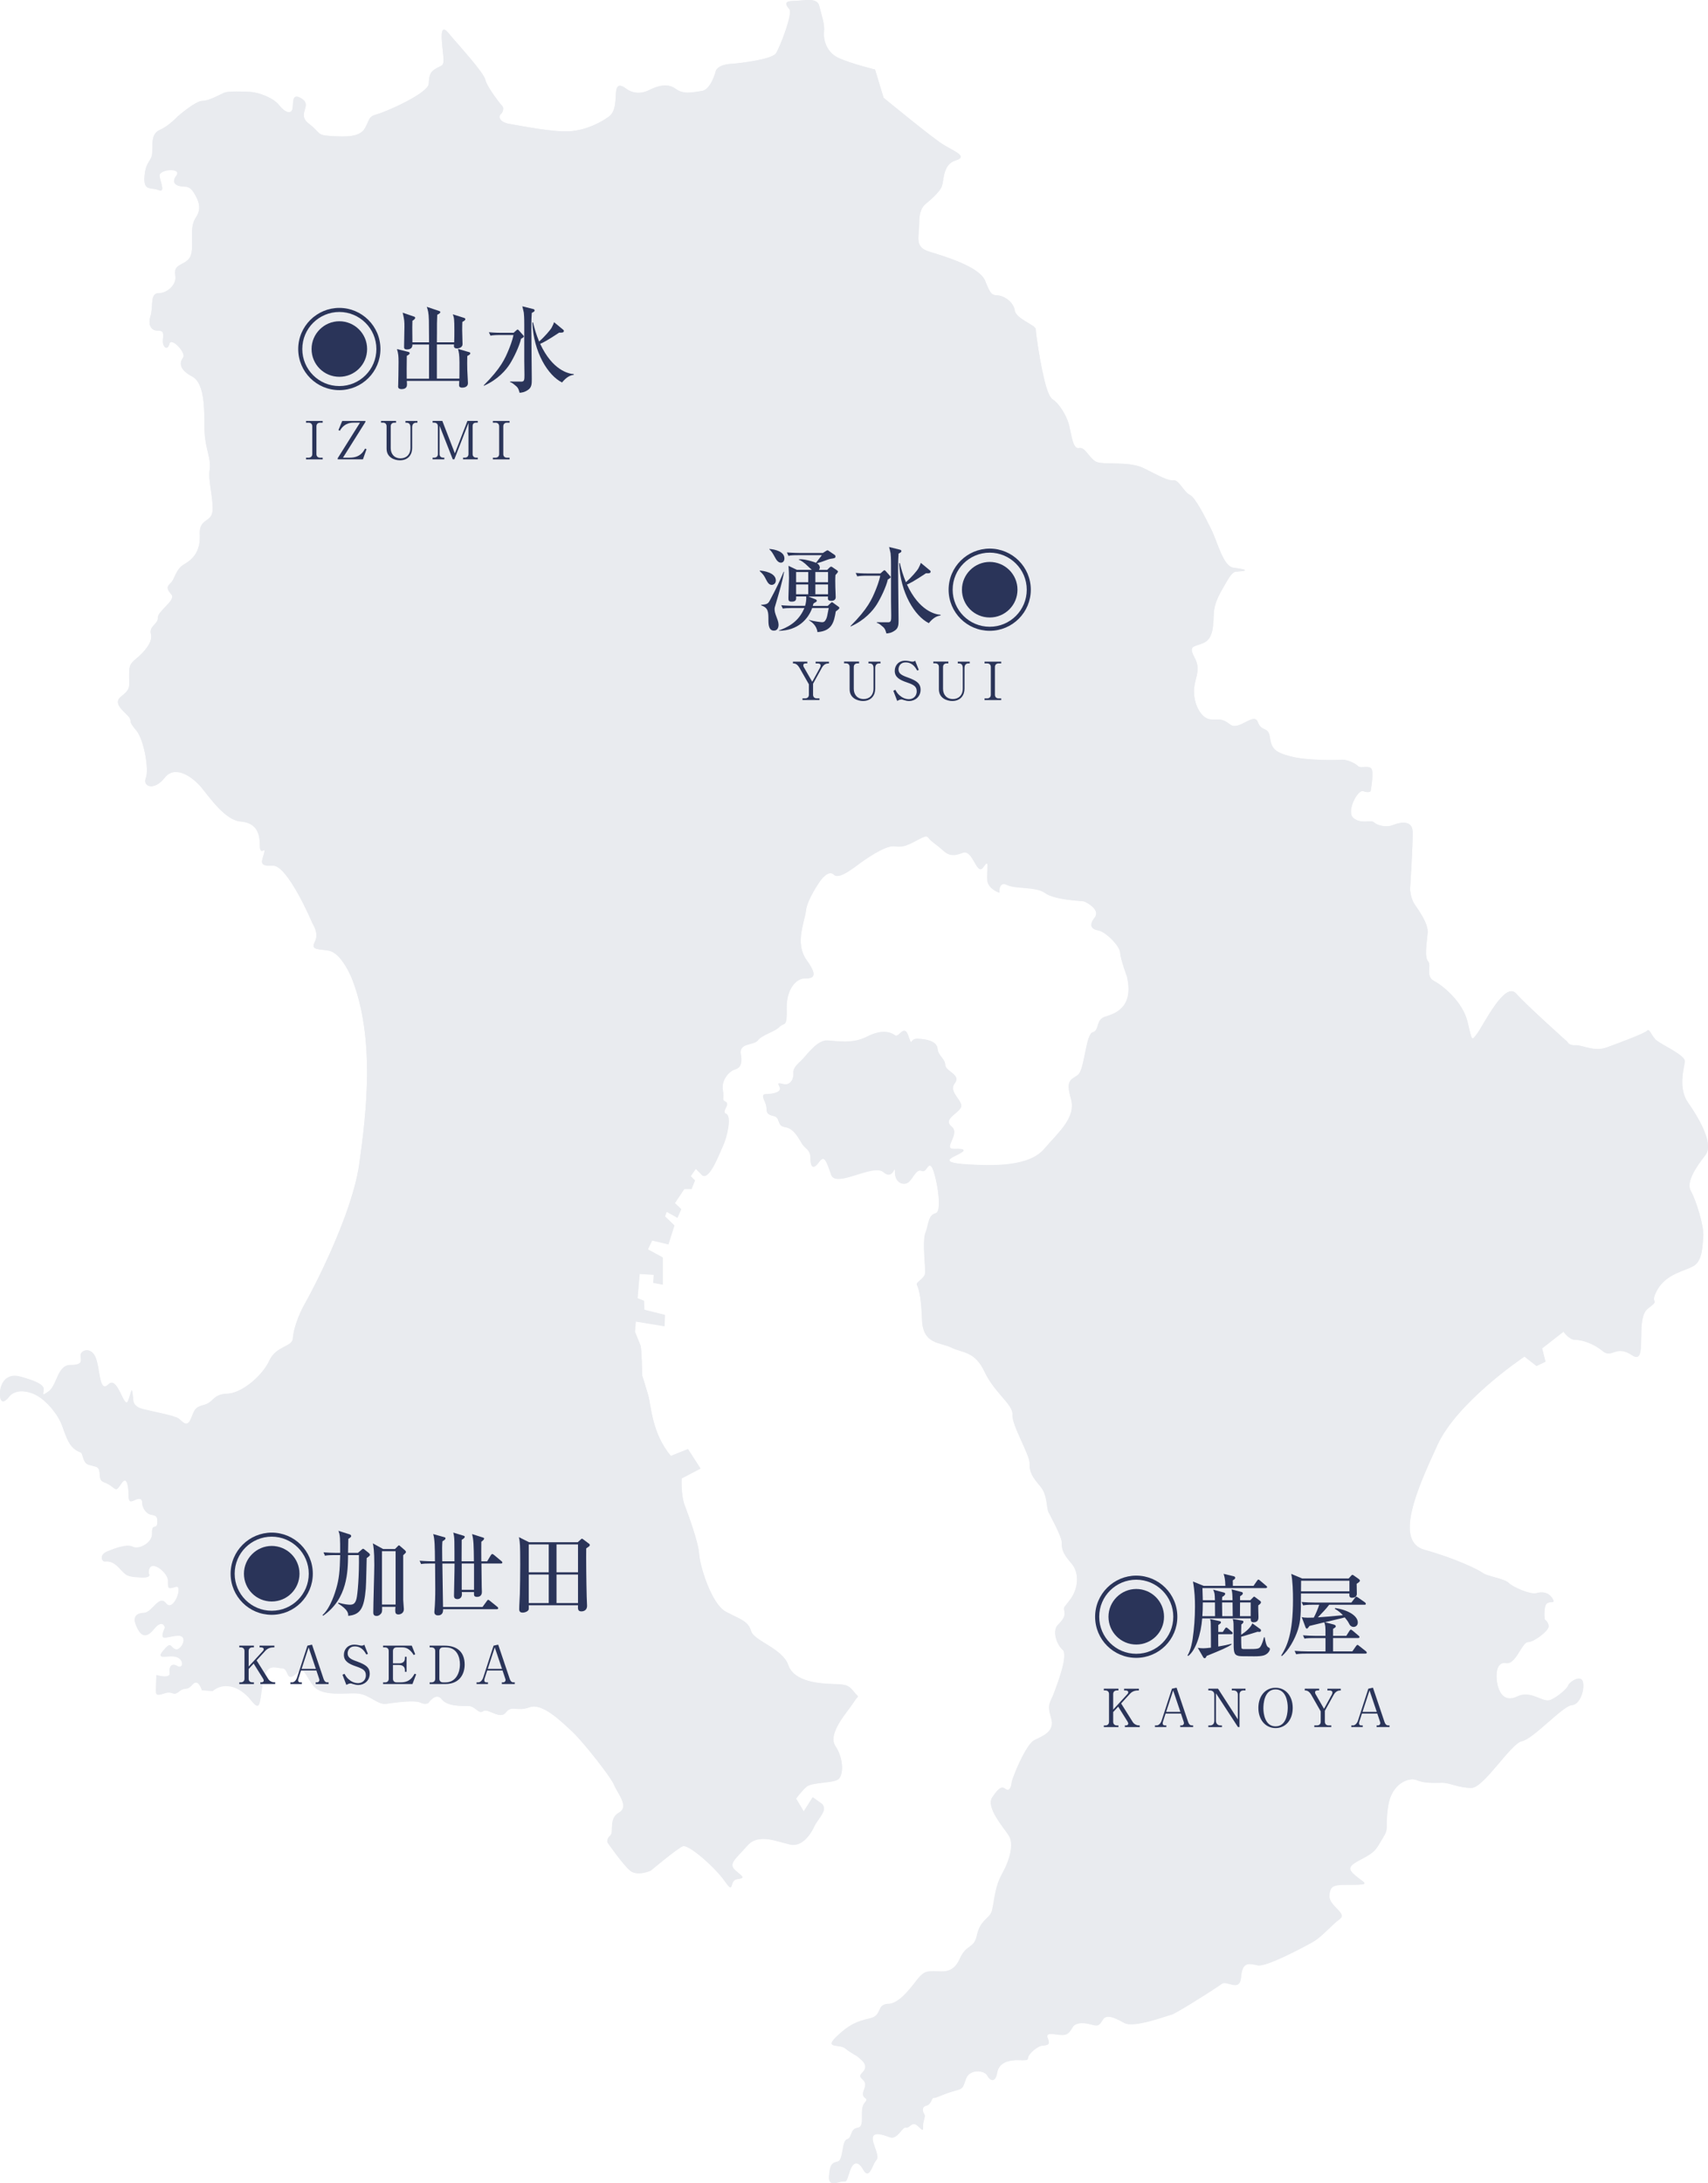 <?xml version="1.0" encoding="UTF-8"?><svg id="_レイヤー_2" xmlns="http://www.w3.org/2000/svg" viewBox="0 0 573.09 732.51"><defs><style>.cls-1{opacity:.1;}.cls-2{fill:#20315c;}.cls-3{fill:#2a3459;}</style></defs><g id="_文字"><g><g class="cls-1"><path class="cls-2" d="M59.85,38.87s5.76-5.03,8.05-5.03,5.9-2.16,7.34-2.74c1.44-.57,5.76-.43,8.63-.28,2.88,.14,7.91,2.01,9.78,4.46,1.87,2.45,4.03,3.16,4.46,1.29,.43-1.87-.43-5.75,3.17-3.45,3.6,2.3-1.87,5.18,2.3,8.34,4.17,3.17,2.44,3.88,7.48,4.17,5.04,.29,9.64,.43,11.36-2.59,1.73-3.02,1.01-3.88,4.17-4.75,3.17-.86,17.12-7.05,17.26-10.22,.14-3.16,.58-4.02,2.59-5.18,2.02-1.15,2.59-.57,2.3-4.17-.29-3.6-1.73-11.8,1.73-7.63,3.45,4.17,11.65,12.95,12.37,15.68,.72,2.74,5.32,8.49,5.75,8.92,.43,.43,.29,1.87-.58,2.59-.86,.72-.57,2.73,3.02,3.31,3.6,.57,14.67,2.87,20.28,2.44,5.61-.43,10.36-3.02,12.95-4.89,2.59-1.87,2.16-6.04,2.45-8.49,.29-2.44,1.58-2.3,3.45-.86,1.87,1.44,4.75,1.88,7.62,.43,2.88-1.44,6.18-2.44,8.92-.43,2.73,2.02,5.61,1.15,8.78,.72,3.17-.43,4.75-6.91,4.75-6.91,0,0,.72-1.87,4.75-2.16,4.03-.29,14.1-1.58,15.39-3.59,1.29-2.02,5.75-13.38,4.46-14.82-1.29-1.44-1.87-2.73,1.44-2.73s7.91-1.44,8.63,1.73c.72,3.16,1.87,5.9,1.58,8.63-.29,2.73,.86,6.76,4.6,8.63,3.74,1.87,12.51,4.02,12.51,4.02l2.88,9.49s16.26,13.38,19.99,15.68c3.74,2.3,8.49,4.02,4.17,5.32-4.32,1.29-3.88,6.61-4.61,8.63-.72,2.02-4.17,4.89-5.03,5.61s-2.59,1.87-2.59,6.76-1.73,8.05,3.45,9.64c5.18,1.58,16.83,5.04,18.7,9.78,1.87,4.75,2.3,4.75,4.32,4.89,2.01,.14,5.18,2.16,5.61,5.04,.43,2.87,7.05,4.89,7.05,6.32s1.29,9.78,2.02,13.09c.72,3.3,1.87,9.35,3.74,10.5s4.6,5.18,5.46,8.77c.86,3.6,1.29,7.92,3.31,7.49,2.01-.43,3.16,3.02,5.47,4.46,2.3,1.44,11.07-.29,16.25,2.3,5.18,2.59,8.2,4.32,9.93,4.03,1.73-.29,3.6,4.03,5.47,4.89,1.87,.86,5.03,7.19,7.19,11.51,2.16,4.32,4.03,12.52,7.48,12.95,3.45,.43,6.18,1,1,1.29,0,0-1.15-.43-3.16,3.16-2.02,3.59-4.32,6.76-4.46,11.36-.15,4.6-.43,8.2-3.6,9.49-3.16,1.29-5.03,.72-2.73,5.04,2.3,4.32-.44,7.05-.29,11.51,.14,4.46,2.59,8.91,5.75,9.06,3.17,.14,3.6-.43,6.47,1.73,2.88,2.16,7.91-4.32,9.21-.86,1.29,3.45,3.45,1.29,4.03,5.03,.58,3.74,1.44,5.04,6.91,6.47,5.47,1.44,14.96,1.29,17.12,1.15,2.16-.14,4.75,1.29,5.61,2.16s4.03-.57,4.6,1.15c.58,1.73-.43,7.19-.43,7.19,0,0-.58,.72-2.44,0-1.87-.71-5.9,6.9-3.31,9.06,2.59,2.16,5.9,.43,6.9,1.44,1.01,1,4.03,1.87,6.47,.86,2.45-1.01,6.33-1.58,6.47,2.16,.15,3.74-.86,19.42-.86,19.42,0,0,.15,2.87,1.44,4.89,1.29,2.02,4.75,6.47,4.46,9.78-.29,3.3-1.15,8.05,.14,9.49,1.29,1.44-1,5.03,2.02,6.61,3.02,1.59,9.64,7.05,11.22,13.67,1.58,6.61,1.29,6.61,3.31,3.88,2.01-2.74,9.21-17.55,12.95-13.38,3.74,4.17,17.26,16.25,17.26,16.25,0,0,.43,1.29,2.73,1.15,2.3-.14,6.18,2.3,10.5,.72,4.32-1.58,12.8-4.75,13.52-5.61,.72-.86,1.29,1.29,2.73,2.87,1.44,1.58,10.21,5.33,9.92,7.48-.29,2.16-2.3,8.91,1,13.66,3.31,4.75,8.92,13.81,5.9,17.69-3.02,3.88-6.62,9.06-4.89,12.08,1.73,3.02,4.46,11.8,4.17,15.25-.29,3.45-.29,8.2-3.31,9.92s-9.06,2.59-12.08,7.91c-3.02,5.32,1.44,2.88-3.17,6.33-4.6,3.45,.29,19.42-5.32,15.68-5.61-3.74-6.62,1.29-9.93-1.44-3.31-2.74-7.19-3.74-9.21-3.74s-3.88-2.73-3.88-2.73l-7.19,5.61,1.15,4.46-3.02,1.44-4.03-3.16s-22.44,14.96-29.2,29.63c-6.76,14.67-14.67,32.37-4.32,35.24,10.36,2.88,17.98,6.62,19.56,7.77,1.58,1.15,7.19,1.88,8.63,3.31,1.44,1.44,7.34,4.03,9.35,3.45,2.01-.57,4.03-.29,5.32,1.73,1.29,2.02-.72,.72-1.87,1.73-1.15,1-.72,5.32-.72,5.32,0,0,1.58,1.15,1.3,2.59-.29,1.44-4.89,5.04-6.91,5.04s-4.03,7.63-7.34,7.05c-3.31-.57-3.45,3.88-3.02,6.47,.43,2.59,2.01,7.05,6.76,4.75,4.75-2.3,8.63,2.3,11.22,1.15,2.59-1.15,5.61-3.88,5.9-4.89,.29-1.01,4.17-3.74,4.89-1.29,.72,2.44-.86,7.76-3.74,7.91-2.88,.14-12.95,11.36-16.69,12.08-3.74,.72-12.8,15.68-16.97,15.68s-7.34-1.73-9.64-1.73-6.04,.28-8.63-.86c-2.59-1.15-8.49,1-9.64,8.63-1.15,7.62,.43,7.19-1.73,10.64-2.16,3.45-2.16,4.61-6.91,7.05-4.75,2.44-5.18,3.3-2.3,5.75,2.88,2.44,5.32,3.02-1.01,3.02s-7.48,0-7.77,3.59c-.29,3.6,6.19,5.9,3.45,7.91-2.73,2.01-5.9,5.89-8.92,7.62-3.02,1.73-15.68,8.49-18.56,7.91-2.88-.57-5.18-1.44-5.61,3.88-.43,5.33-4.75,1.01-6.47,2.31-1.73,1.29-15.54,10.07-16.97,10.36-1.44,.29-12.52,4.6-15.82,2.73-3.31-1.87-6.04-3.02-7.19-1-1.15,2.02-1.73,2.16-3.74,1.58-2.01-.58-5.18-1.01-6.33,.86-1.15,1.87-1.73,2.88-4.32,2.59-2.59-.28-4.89-.86-4.03,1.15,.86,2.02,.14,2.31-1.73,2.45-1.87,.14-4.32,2.59-4.75,3.59-.43,1.01,.43,1.44-3.02,1.3-3.45-.14-6.9,.72-7.48,4.17-.57,3.45-2.3,2.87-3.31,1-1.01-1.87-6.04-2.3-7.19,1.15-1.15,3.45-1.01,3.16-4.46,4.17-3.45,1.01-5.61,2.31-6.33,2.16-.72-.14-.72,2.16-2.45,2.59-1.73,.43-1.29,2.02-.72,2.88,.58,.86-.58,2.31-.43,4.46,.15,2.16-1.58-1.01-2.88-1.15-1.29-.14-1.73,1.44-2.88,1.15-1.15-.29-2.88,4.17-5.32,3.3-2.45-.86-7.34-2.88-5.32,2.59,2.01,5.47,.87,4.17-.15,6.47-1,2.3-2.01,4.46-3.45,1.87-1.44-2.59-3.31-3.45-4.6,.58-1.29,4.03-1.01,3.16-2.45,3.3-1.44,.15-4.75,2.02-4.46-1.73,.29-3.74,.87-4.46,2.88-4.89,2.02-.43,1.29-6.9,3.17-7.48,1.87-.58,.86-3.45,3.6-3.88,2.73-.43,.28-6.04,2.3-8.34,2.02-2.31-1.73-.72-.14-4.61,1.58-3.88-3.02-3.16-.58-5.61,2.44-2.45-.58-4.32-1.3-5.04-.72-.71-2.59-1.44-4.46-3.02-1.87-1.58-7.2,.14-3.02-3.88,4.17-4.03,6.76-5.18,11.22-6.18,4.46-1,2.02-4.75,6.33-4.89,4.32-.15,8.92-7.63,10.5-9.21,1.58-1.58,2.3-1.73,4.89-1.73s6.19,1,8.49-4.17c2.3-5.18,4.75-3.16,5.75-7.91,1.01-4.75,3.74-5.46,4.75-7.48,1.01-2.02,.86-8.06,3.6-12.95,2.73-4.9,4.17-10.22,2.3-13.09-1.87-2.88-7.77-9.49-5.47-12.8,2.3-3.31,3.17-3.74,4.46-2.73,1.29,1,1.87-.72,2.01-2.16,.14-1.44,4.74-12.8,7.62-14.24,2.88-1.44,7.05-2.88,5.61-7.48-1.44-4.6-.29-5.03,.86-8.05,1.15-3.02,5.04-13.09,3.02-14.82-2.01-1.73-3.59-6.33-1.58-8.34,2.01-2.02,2.44-3.02,2.16-4.61-.29-1.58-.14-1,2.16-4.17,2.3-3.17,3.17-8.49,.14-11.94-3.02-3.45-3.17-4.89-3.17-6.9s-3.74-8.77-4.46-10.22c-.72-1.44-.29-5.75-2.73-8.63-2.45-2.87-3.74-4.75-3.6-7.62,.15-2.88-6.04-12.95-5.75-16.4,.29-3.45-6.04-7.33-9.35-14.39-3.31-7.05-7.34-6.32-11.22-8.2-3.88-1.87-9.5-1-9.78-9.35-.29-8.35-1.29-10.79-1.73-11.65-.43-.86,2.45-2.02,2.73-3.74,.29-1.73-1-10.65,.14-13.67,1.15-3.02,.86-5.9,3.45-6.61,2.59-.72-.14-14.24-1.44-15.68-1.3-1.44-1.58,2.16-3.31,1.44-1.73-.72-2.59,2.02-4.17,3.59-1.58,1.58-4.75,.58-4.75-3.02s-.43,2.88-3.88-.14c-3.45-3.02-15.97,5.46-17.55,.86-1.58-4.6-2.3-6.76-4.03-4.31-1.73,2.45-2.88,2.16-2.88-1s-1.58-3.17-2.73-4.89c-1.15-1.73-2.73-5.32-5.75-5.75-3.02-.43-1.44-3.16-3.88-3.74-2.44-.57-2.3-1.15-2.44-3.02-.15-1.87-2.45-4.32,0-4.32s5.18-.72,4.46-2.3c-.72-1.58-.72-1.44,1.44-1.01,2.16,.43,3.31-1.73,3.17-3.74-.15-2.02,1.73-3.16,3.31-4.89,1.58-1.73,4.89-6.19,8.05-6.04,3.17,.14,8.35,1.29,13.38-1.3,5.04-2.59,8.06-1.44,9.35-.43,1.3,1.01,3.02-4.03,4.46,.15,1.44,4.17,.29,.86,3.17,1,2.88,.15,6.33,.72,6.62,3.31,.29,2.59,2.44,3.16,2.59,5.46,.14,2.3,5.47,3.17,3.16,6.19-2.3,3.02,3.31,6.04,2.02,8.2-1.29,2.16-6.04,3.88-3.02,6.33,3.02,2.44-3.31,7.62,.86,7.48,4.17-.14,3.74,.57,1.15,1.87-2.59,1.29-6.04,2.74,3.17,3.31,9.2,.57,20.86,.72,25.89-5.18,5.03-5.9,10.79-10.5,8.92-16.97-1.87-6.47,.29-6.19,2.44-7.91,2.16-1.73,2.59-13.66,4.89-14.24,2.3-.57,1.01-4.17,4.03-5.18,3.02-1,9.93-2.73,7.48-13.52,0,0-2.16-5.75-2.3-8.06-.14-2.3-4.89-7.05-7.34-7.48-2.45-.43-3.17-1.73-1.15-4.32,2.02-2.59-3.02-5.32-3.88-5.47-.86-.14-9.63-.43-12.8-2.73-3.17-2.3-9.93-1.3-12.8-2.73-2.88-1.44-2.59,2.59-2.59,2.59,0,0-3.74-1.15-4.03-4.17-.29-3.02,1.01-7.91-1.29-4.46-2.3,3.45-3.45-6.19-7.05-4.74-3.59,1.44-5.03,.57-6.76-1.01-1.73-1.58-2.59-2.01-3.88-3.16-1.29-1.15-.72-2.16-4.17-.29-3.45,1.87-5.18,2.74-7.77,2.3-2.59-.43-7.34,2.59-10.5,4.75s-8.2,6.62-10.07,4.75c-1.87-1.87-4.6,2.16-4.6,2.16,0,0-4.32,6.04-4.75,9.93-.43,3.88-3.88,10.93,.29,16.68,4.17,5.76,1.73,6.04-.86,6.04s-6.04,3.45-5.9,10.07c.15,6.61-.72,4.46-2.44,6.18-1.73,1.73-5.76,2.59-7.19,4.46-1.44,1.88-6.47,.72-5.75,4.75,.72,4.03-.86,4.75-2.3,5.18-1.44,.43-4.32,3.31-3.74,6.76,.57,3.45-.58,3.16,1,4.03s-1.73,3.31,.14,4.03c1.87,.71,.29,7.76-1.01,10.5-1.3,2.73-5.03,13.23-7.62,9.49l-1.58-1.58-1.73,2.45,1.44,1.44-1.15,2.88h-2.44l-3.17,4.75,2.16,2.02-1.29,2.87-3.6-2.01-.57,1.58,3.16,3.02-2.01,6.33-5.46-1.3-1.44,3.02,5.03,2.73v9.06l-3.16-.57,.14-2.73-4.75-.29-.72,8.2,2.16,.86,.15,3.02,6.9,1.73-.15,3.74-9.64-1.58-.29,3.45s1.44,3.45,1.87,4.6c.43,1.15,.57,10.07,.57,10.07,0,0,1.01,3.16,2.02,6.61,1,3.45,1.15,12.66,7.62,20.43l5.75-2.3,4.17,6.47-6.33,3.31s-.29,5.47,1,8.92c1.29,3.45,4.61,12.37,4.89,16.54,.29,4.17,4.17,16.69,8.92,19.28,4.75,2.59,7.48,3.02,8.49,6.47,1,3.45,10.5,5.75,12.52,11.5,2.01,5.76,10.93,6.19,14.96,6.33,4.03,.14,5.17,.14,7.05,2.59,1.87,2.45,1.73,.57-.15,3.59-1.87,3.02-8.92,10.36-6.04,14.67,2.88,4.32,2.73,10.07,.72,11.22-2.01,1.15-8.63,.86-10.36,2.31-1.73,1.44-3.59,4.03-3.59,4.03l2.59,4.32,3.02-4.75,2.59,1.87s1.3,.57,1.15,2.16c-.15,1.58-2.44,4.03-3.17,5.61-.72,1.58-3.59,7.19-8.2,6.19-4.6-1.01-10.65-3.88-14.38,.43-3.74,4.32-6.62,6.04-3.88,8.34,2.73,2.3,3.16,2.44,.43,2.87-2.73,.43-.72,5.47-4.03,.72-3.31-4.75-12.23-12.51-14.1-11.79-1.87,.71-10.79,8.2-10.79,8.2,0,0-4.46,2.02-6.91,0-2.45-2.02-7.62-9.49-7.62-9.49,0,0-.29-1.15,1.01-2.3,1.29-1.15-.72-5.61,2.88-7.63,3.6-2.02-.57-6.62-1.58-9.2-1.01-2.59-10.64-14.82-14.24-18.12-3.6-3.31-9.92-9.64-14.24-8.06-4.32,1.58-5.9-.86-7.91,1.73-2.01,2.59-6.04-1.58-7.62-.43-1.58,1.15-2.59-1.73-5.03-1.73s-7.05,.14-8.92-2.3c-1.87-2.45-4.46,1.29-4.46,1.29,0,0-.86,.71-2.73-.15-1.87-.86-8.63,0-11.37,.43-2.73,.43-5.61-3.02-9.35-3.45-3.74-.43-12.08,1.29-15.1-2.59-3.02-3.88-2.88-6.76-6.04-3.88-3.16,2.88-2.16-2.01-4.46-2.01s-5.32-2.16-6.47,4.89c-1.15,7.05-.72,9.92-4.03,5.75-3.31-4.17-8.63-6.47-12.8-3.02l-3.59-.28s-1.15-4.17-3.17-1.88c-2.01,2.31-2.3,.58-4.46,2.31-2.16,1.73-2.01-.29-4.75,.57-2.73,.86-3.16,.86-3.02-1.58,.14-2.44,.14-4.46,.14-4.46,0,0,4.75,1.44,4.46-.72-.29-2.16,.72-3.45,2.59-2.3,1.87,1.15,2.44-2.02-.15-3.02-2.59-1-7.48,1.29-4.6-2.16,2.88-3.45,2.3-1,4.17-.43,1.87,.57,4.6-4.89,.58-4.61-4.03,.29-6.33,2.31-4.17-2.73,0,0-.72-3.16-3.74,.57-3.02,3.74-4.75,1.58-5.9-1.15-1.15-2.74-.29-4.17,2.59-4.31,2.88-.15,5.03-6.33,7.48-3.17,2.45,3.17,5.9-6.47,3.17-5.61-2.73,.86-2.59,.58-2.59-2.16s-6.62-8.05-6.47-2.3c0,0,1.44,1.58-3.02,1.29-4.46-.29-4.46-.58-6.9-3.17-2.45-2.59-4.03-2.16-4.89-2.16s-1.87-2.16,.86-3.31c2.73-1.15,6.76-2.59,8.63-1.59,1.87,1.01,6.62-1.15,6.47-4.6-.14-3.45,1.58-1.01,1.73-3.31,.14-2.3-.29-2.59-2.01-2.88-1.73-.28-3.02-2.3-3.02-3.88s-.86-1.87-2.59-1c-1.73,.86-2.01,.29-2.01-1.87s-.44-6.62-2.3-3.88c-1.87,2.73-1.58,2.44-3.74,.86-2.16-1.58-3.46-.72-3.6-3.45-.15-2.74-.72-2.74-2.3-3.17-1.58-.43-2.59-.29-3.31-2.73-.72-2.45-.43-1.29-2.44-2.59-2.02-1.29-3.02-3.6-4.46-7.77-1.44-4.17-5.18-8.49-8.34-10.36-3.16-1.87-7.48-2.45-9.63,.29-2.16,2.73-3.17,1.44-3.02-1.44,.14-2.88,2.01-6.61,6.76-5.32,4.75,1.29,7.91,2.59,7.91,4.17s-1.01,2.73,1.73,.72c2.73-2.01,2.88-8.77,7.19-8.77s3.59-1.44,3.45-3.16c-.15-1.73,3.45-3.17,5.03,.57,1.58,3.74,1.15,12.23,4.32,9.06,3.17-3.16,5.32,8.92,6.62,5.47,1.29-3.45,1.15-5.61,1.73-.15,0,0-.14,2.16,3.31,3.02,3.45,.86,10.65,2.16,11.94,3.17,1.29,1,2.73,3.16,4.03,.14,1.29-3.02,1.15-3.88,4.46-4.75,3.31-.86,2.88-3.59,7.77-3.74,4.89-.14,11.8-6.04,14.1-11.07,2.3-5.04,7.77-4.6,7.91-7.48,.15-2.87,1.87-7.91,4.03-11.65,2.16-3.74,15.82-29.49,18.27-46.89,2.45-17.41,5.32-42.29-2.44-62.14,0,0-3.45-8.92-8.05-9.49-4.61-.58-5.61-.43-4.31-3.17,1.29-2.73-.72-5.46-1.01-6.18-.29-.72-8.34-19.42-13.23-19.13-4.89,.29-3.6-1.44-2.88-4.17,.72-2.73-1.44,1.44-1.44-2.73s-1.29-7.48-6.47-7.91c-5.18-.43-10.36-8.05-13.09-11.36-2.73-3.31-8.78-7.91-12.37-3.31-3.6,4.61-7.48,2.88-6.33,.14,1.15-2.73-.57-12.8-3.16-15.97-2.59-3.16-1.58-2.44-2.16-4.03-.58-1.58-6.33-4.75-3.02-7.34,3.31-2.59,2.73-3.16,2.73-6.61s0-4.17,2.45-6.19c2.45-2.01,5.61-5.46,4.89-8.2-.72-2.74,2.45-3.31,2.3-5.47-.14-2.16,6.18-5.9,4.6-7.77-1.58-1.87-1.73-2.59-.29-3.88,1.44-1.3,1.58-4.61,4.6-6.33,3.02-1.73,5.47-4.46,5.18-10.07-.29-5.61,4.32-3.59,4.32-8.49s-1.58-9.49-1-13.23c.57-3.74-1.58-7.19-1.73-12.95-.15-5.76,.43-15.83-4.17-18.27-4.6-2.44-4.17-4.75-3.02-6.33,1.15-1.58-4.03-7.05-4.6-4.6-.58,2.44-2.45,1.15-2.16-1.44,.29-2.59,0-3.02-1.87-3.02s-3.31-1.58-2.3-4.89c1-3.31-.29-7.62,2.73-7.62s6.04-3.02,5.61-5.75c-.43-2.73,.43-3.16,2.59-4.31,2.16-1.15,3.02-2.3,3.02-6.04s-.43-6.76,1.29-9.35c1.73-2.59,1.15-4.89,0-7.05-1.15-2.16-2.02-3.31-3.88-3.31s-4.89-.72-2.73-3.6c2.16-2.88-6.04-2.3-5.61,.14,.43,2.44,2.01,5.61-.43,4.6-2.45-1.01-5.04,.58-4.61-4.6,.43-5.18,2.44-4.89,2.59-7.91,.15-3.02-.43-6.33,2.59-7.62,3.02-1.29,6.19-4.75,6.19-4.75Z"/><path class="cls-2" d="M286.55,567.65c-1.88-2.45-3.02-2.45-7.05-2.59-4.03-.14-12.95-.57-14.96-6.33-2.02-5.75-11.51-8.05-12.52-11.5-.65-2.24-2.05-3.22-4.23-4.32-17.24,10.5-18.93,7-21.38,6.19-1.28-.43-2.77-.43-3.96-.33,1.03,3.51,1.67,7.1,1.37,10.69-.86,10.36-6.04,32.37-9.06,34.09-1.75,1-6.09,2.72-9.44,3.99,.39,.63,.68,1.14,.81,1.48,1.01,2.59,5.18,7.19,1.58,9.2-3.6,2.02-1.58,6.47-2.88,7.63-1.29,1.15-1.01,2.3-1.01,2.3,0,0,5.18,7.48,7.62,9.49,2.44,2.02,6.91,0,6.91,0,0,0,8.92-7.48,10.79-8.2,1.87-.72,10.79,7.05,14.1,11.79,3.31,4.75,1.29-.29,4.03-.72,2.73-.43,2.3-.57-.43-2.87-2.73-2.3,.14-4.03,3.88-8.34,3.74-4.32,9.78-1.44,14.38-.43,4.61,1,7.48-4.61,8.2-6.19,.72-1.59,3.02-4.03,3.17-5.61,.14-1.58-1.15-2.16-1.15-2.16l-2.59-1.87-3.02,4.75-2.59-4.32s1.87-2.59,3.59-4.03c1.73-1.44,8.34-1.15,10.36-2.31,2.01-1.15,2.16-6.91-.72-11.22-2.88-4.31,4.17-11.65,6.04-14.67,1.87-3.02,2.01-1.15,.15-3.59Z"/><path class="cls-2" d="M222.47,548.76c-1.94-6.63-5.27-13.02-6.4-18.66-1.73-8.63-6.47-4.31-9.92-6.47-3.45-2.16-5.18-3.88-5.61-7.34-.43-3.45,14.67-27.19,4.32-38.84-10.36-11.65-5.61-21.15-5.61-26.76s-3.02-4.32-6.04-4.32-6.47-2.59-9.92-4.75c-1.92-1.2-3.04-4.01-4.02-6.77-10.29,2.52-11.04,8.06-15.83,13.24-5.18,5.61-9.06,8.63-13.81,14.24-4.75,5.61-7.34,9.92-10.79,10.79-3.45,.86-3.45,0-9.92,3.88-6.47,3.88-10.79,22.87-13.38,32.37-1.66,6.09-7.57,8.26-11.61,9.05,3.35,3.05,6.07,9.47,8.16,13.39,3.45,6.47,11.65,2.59,17.69,.43,6.04-2.16,4.75-.86,7.77,0,3.02,.86-.86,6.04-3.88,7.77-3.02,1.73-1.29,9.49-1.29,12.95,0,2.42,.21,12.49,.34,18.28,3.08-.36,6.95-.63,8.29-.01,1.87,.86,2.73,.15,2.73,.15,0,0,2.59-3.74,4.46-1.29,1.87,2.44,6.47,2.3,8.92,2.3s3.45,2.88,5.03,1.73c1.58-1.15,5.61,3.02,7.62,.43,2.01-2.59,3.6-.14,7.91-1.73,4.32-1.58,10.64,4.75,14.24,8.06,3.13,2.87,10.81,12.47,13.43,16.64,3.35-1.27,7.69-2.99,9.44-3.99,3.02-1.73,8.2-23.73,9.06-34.09,.3-3.59-.34-7.17-1.37-10.69Z"/><path class="cls-2" d="M137.53,532.26c-3.02-.86-1.73-2.16-7.77,0-6.04,2.16-14.24,6.04-17.69-.43-2.09-3.92-4.8-10.34-8.16-13.39-2.19-2-4.65-2.55-7.38,.01-6.91,6.47-12.52,12.08-15.1,12.08s-12.51-.86-9.49,6.91c3.02,7.77,9.92,3.45,6.47,8.63-3.24,4.86-5.72,4.78-1,19.78,2.51,.52,4.94,2.24,6.76,4.53,3.31,4.17,2.88,1.29,4.03-5.75,1.15-7.05,4.17-4.89,6.47-4.89s1.29,4.89,4.46,2.01c3.17-2.88,3.02,0,6.04,3.88,3.02,3.88,11.36,2.16,15.1,2.59,3.74,.43,6.62,3.88,9.35,3.45,.77-.12,1.87-.28,3.08-.42-.13-5.79-.34-15.86-.34-18.28,0-3.45-1.73-11.22,1.29-12.95,3.02-1.73,6.9-6.91,3.88-7.77Z"/><path class="cls-2" d="M270.73,322.25c-.99-1.37-1.54-2.82-1.82-4.27-8.84-1.71-5.37-7.61-5.37-9.25,0-1.73-6.9-5.61-15.1-11.22-8.2-5.61-1.29-10.36,1.29-11.65,2.59-1.29,1.29-4.75,4.75-3.88,2.43,.61,2.5-3.05,2.34-5.27-3.06-2.11-8.98-6.01-12.7-7.24-5.18-1.73-15.54-2.16-17.69-.43-2.16,1.73-8.63,1.73-10.79,1.73s-1.29,.43-1.29,2.59v8.63s-3.45,2.59-6.91,1.29c-3.45-1.29-5.61-3.02-7.77-3.45-.32-.07-.81-.18-1.39-.33-3.31-.82-10.31-2.69-15.44-2.69-4.27,0-11.97,6.02-16.13,9.56,.15,4.03,1,8.83,3.62,10.29,3.88,2.16,9.93,11.22,10.36,17.69,.43,6.47-4.32,9.49,3.02,10.36,7.34,.86,6.91,2.16,8.2,5.61,1.29,3.45,3.88,13.81-3.45,11.65-7.34-2.16-16.83,2.59-19.85,6.91,0,0,5.61,5.18,1.73,7.34-3.88,2.16-14.24,6.04-15.54,9.49-1.29,3.45-6.9,5.61,1.73,11.22,8.63,5.61,9.93,10.36,10.79,14.67,.86,4.32,13.38,6.47,13.38,14.24s-2.59,11.65-5.18,13.81c-1.47,1.22-1.55,3.13-.95,5.12,.45,1.51,1.31,3.07,2.24,4.38,.96,1.34,1.66,3.53,2.45,5.74,.98,2.76,2.1,5.57,4.02,6.77,3.45,2.16,6.9,4.75,9.92,4.75s6.04-1.29,6.04,4.32-4.75,15.1,5.61,26.76c10.36,11.65-4.75,35.39-4.32,38.84,.43,3.45,2.16,5.18,5.61,7.34,3.45,2.16,8.2-2.16,9.92,6.47,1.13,5.64,4.46,12.02,6.4,18.66,1.18-.1,2.67-.1,3.96,.33,2.45,.81,4.13,4.31,21.38-6.19-1.18-.6-2.59-1.24-4.26-2.15-4.75-2.59-8.63-15.1-8.92-19.28-.29-4.17-3.6-13.09-4.89-16.54-1.29-3.45-1-8.92-1-8.92l6.33-3.31-4.17-6.47-5.75,2.3c-6.47-7.77-6.62-16.98-7.62-20.43-1.01-3.45-2.02-6.61-2.02-6.61,0,0-.14-8.92-.57-10.07-.43-1.15-1.87-4.6-1.87-4.6l.29-3.45,9.64,1.58,.15-3.74-6.9-1.73-.15-3.02-2.16-.86,.72-8.2,4.75,.29-.14,2.73,3.16,.57v-9.06l-5.03-2.73,1.44-3.02,5.46,1.3,2.01-6.33-3.16-3.02,.57-1.58,3.6,2.01,1.29-2.87-2.16-2.02,3.17-4.75h2.44l1.15-2.88-1.44-1.44,1.73-2.45,1.58,1.58c2.59,3.74,6.33-6.76,7.62-9.49,1.29-2.73,2.88-9.78,1.01-10.5-1.87-.72,1.44-3.17-.14-4.03s-.43-.57-1-4.03c-.58-3.45,2.3-6.33,3.74-6.76,1.44-.43,3.02-1.15,2.3-5.18-.72-4.03,4.31-2.87,5.75-4.75,1.44-1.87,5.47-2.73,7.19-4.46,1.73-1.73,2.59,.43,2.44-6.18-.15-6.62,3.31-10.07,5.9-10.07s5.04-.28,.86-6.04Z"/><path class="cls-2" d="M191.9,330.31c-1.29-3.45-.86-4.75-8.2-5.61-7.34-.86-2.59-3.88-3.02-10.36-.43-6.47-6.47-15.54-10.36-17.69-2.62-1.46-3.47-6.26-3.62-10.29-.07-1.94,.03-3.7,.17-4.81,.43-3.45-.43-3.02-3.02-3.02s-3.45-2.16-10.36-2.59c-1.31-.08-2.28,.35-3.02,1.13-3.14,3.31-2.04,12.82-5.18,15.27-3.88,3.02-22.87,3.45-23.3,9.06-.3,3.92-4.81,14.57-7.51,20.64,2.22,2.78,3.62,6.4,3.62,6.4,7.77,19.85,4.89,44.73,2.44,62.14-1.48,10.52-7.05,24.08-11.71,33.99,3.53,1.97,8.25,4.19,10.99,3.7,4.75-.86,7.34-2.59,9.92,2.59,2.59,5.18,4.32,0,10.79,1.29,6.47,1.3,12.95,2.59,20.28-1.73,6.6-3.88,8.67-5.66,13.73-5.67-.6-1.98-.52-3.9,.95-5.12,2.59-2.16,5.18-6.04,5.18-13.81s-12.51-9.92-13.38-14.24c-.86-4.31-2.16-9.06-10.79-14.67-8.63-5.61-3.02-7.77-1.73-11.22,1.29-3.45,11.65-7.34,15.54-9.49,3.88-2.16-1.73-7.34-1.73-7.34,3.02-4.31,12.51-9.06,19.85-6.91,7.34,2.16,4.75-8.2,3.45-11.65Z"/><path class="cls-2" d="M494.84,463.22c-3.45,0-1.73-4.31-3.45-6.47-1.73-2.16-6.04-1.73-11.22-6.04s-10.36,0-11.65,7.34c-1.3,7.34-10.36-4.75-16.4-9.06-6.04-4.32-3.02-10.36-.86-15.1,2.16-4.75-1.29-4.32-1.29-4.32-9.49,0,4.75-5.61,5.18-8.2,.3-1.79-.02-10.74-.25-16.14-1.27,.42-2.33,1.28-2.77,2.76-1.29,4.32-3.02,.86-3.02-1.29s-8.2,0-8.2,0l-10.54-10.55c-.45,.77-1.1,1.55-1.97,2.35-4.75,4.32-3.45,10.79-1.73,19.42,1.73,8.63-4.32,9.93-6.47,9.93s-4.32,5.18-4.32,9.49,6.04,12.08,9.93,12.51,12.51-1.29,14.24,6.04c.7,2.95,2.16,8.83,4.13,14.92,2.94,9.05,7.02,18.57,11.4,19.6,6.65,1.56,15.78,4.19,21.92,5.31,1.5-3.65,3.2-7.37,4.83-10.92,3.22-6.99,9.99-14.03,16.2-19.51-.94-1.1-2.19-2.07-3.69-2.07Z"/><path class="cls-2" d="M477.49,495.71c-6.15-1.12-15.27-3.74-21.92-5.31-4.39-1.03-8.46-10.55-11.4-19.6l-4.13,7.95s1.73,4.75,2.59,6.47c.86,1.73,.86,6.47,2.59,8.2,1.73,1.73-2.59,5.18,.86,8.2,2.5,2.19,1.61,6.86,1.58,9.44,0,.98,.1,1.66,.58,1.78,1.73,.43-.43,6.9,1.73,5.18,2.16-1.73,4.32,4.75,6.04,2.59,1.73-2.16,5.18-3.02,7.34-2.16,1.54,.61,7.05-1.63,10.06-2.97-1.31-4.65,.93-12.04,4.09-19.78Z"/><path class="cls-2" d="M531.09,564.2c-.72-2.45-4.6,.28-4.89,1.29-.29,1-3.31,3.74-5.9,4.89-2.59,1.15-6.47-3.45-11.22-1.15-4.75,2.31-6.33-2.16-6.76-4.75-.43-2.59-.29-7.05,3.02-6.47,3.31,.58,5.32-7.05,7.34-7.05s6.62-3.59,6.91-5.04c.29-1.44-1.3-2.59-1.3-2.59,0,0-.43-4.32,.72-5.32,1.15-1,3.17,.29,1.87-1.73-1.29-2.01-3.31-2.3-5.32-1.73-2.01,.57-7.91-2.02-9.35-3.45-1.44-1.44-7.05-2.16-8.63-3.31-1.58-1.15-9.21-4.89-19.56-7.77-2.55-.71-3.98-2.31-4.61-4.54-3.02,1.33-8.52,3.58-10.06,2.97-2.16-.86-5.61,0-7.34,2.16-1.73,2.16-3.88-4.32-6.04-2.59-2.16,1.73,0-4.75-1.73-5.18-.48-.12-.58-.8-.58-1.78-4.35,2.18-13.86,6.11-19.71,2.21-7.77-5.18-9.92-5.61-10.36-10.79-.43-5.18-5.18-12.51-6.9-7.77-1.73,4.75,2.16,12.08,6.04,16.83,3.88,4.75,4.75,10.79,4.75,18.12s5.61,24.6,5.61,26.75-1.29,10.79-.43,15.54c.86,4.75,3.88,22.01,0,22.44-1.17,.13-2.13,.21-2.97,.21-.38,8.3-5.12,11.48-7.82,15.33-3.02,4.32,9.49,6.9,13.38,9.49,3.88,2.59-1.29,6.47-6.9,12.08-5.61,5.61-8.2,10.36-10.79,13.38-1.8,2.1-8.42,6.51-13.58,9.43,2.47,2.78,7.27,8.56,9.06,13.26,1.44-.93,2.53-1.66,2.94-1.97,1.73-1.29,6.04,3.02,6.47-2.31,.43-5.32,2.73-4.46,5.61-3.88,2.87,.58,15.54-6.18,18.56-7.91,3.02-1.73,6.18-5.61,8.92-7.62,2.73-2.02-3.74-4.31-3.45-7.91,.29-3.59,1.44-3.59,7.77-3.59s3.88-.58,1.01-3.02c-2.88-2.45-2.45-3.31,2.3-5.75,4.75-2.45,4.75-3.6,6.91-7.05,2.16-3.45,.58-3.02,1.73-10.64,1.15-7.63,7.05-9.78,9.64-8.63,2.59,1.15,6.33,.86,8.63,.86s5.46,1.73,9.64,1.73,13.23-14.96,16.97-15.68c3.74-.72,13.81-11.94,16.69-12.08,2.88-.15,4.46-5.47,3.74-7.91Z"/><path class="cls-2" d="M397.97,654.32c-2.25,1.27-4.23,2.26-5.41,2.66-3.88,1.3-2.59,3.02-13.38-1.29-10.79-4.32-3.88-6.47-.86-11.65,3.02-5.18-3.45-3.88-2.16-5.18,1.3-1.29-1.73-4.75-2.16-8.2-.43-3.45-.43-4.32-8.63-13.81-8.2-9.49-.43-8.63,3.02-7.77,3.45,.86,6.47-5.18,8.63-3.45,2.16,1.73,5.61,.43,6.47-3.88,.86-4.31-6.04-13.81-11.65-18.56-5.61-4.75-3.45,1.3-3.88,7.77-.43,6.47-3.45,3.88-3.45,3.88l-3.88-4.75-20.02,4.73c-.65,1.62-1.08,2.9-1.12,3.32-.15,1.44-.72,3.16-2.01,2.16-1.29-1.01-2.16-.58-4.46,2.73-2.3,3.31,3.6,9.93,5.47,12.8,1.87,2.87,.43,8.19-2.3,13.09-2.74,4.89-2.59,10.93-3.6,12.95-1.01,2.02-3.74,2.73-4.75,7.48-1.01,4.75-3.45,2.73-5.75,7.91-2.3,5.18-5.9,4.17-8.49,4.17s-3.31,.14-4.89,1.73c-1.58,1.58-6.18,9.06-10.5,9.21-4.32,.14-1.87,3.88-6.33,4.89-4.46,1-7.05,2.16-11.22,6.18-4.17,4.03,1.15,2.3,3.02,3.88,1.87,1.58,3.74,2.31,4.46,3.02,.72,.72,3.74,2.59,1.3,5.04-2.44,2.45,2.16,1.73,.58,5.61-1.59,3.88,2.16,2.3,.14,4.61-2.02,2.3,.43,7.91-2.3,8.34-2.74,.43-1.73,3.3-3.6,3.88-1.87,.57-1.15,7.05-3.17,7.48-2.01,.43-2.59,1.15-2.88,4.89-.29,3.74,3.02,1.87,4.46,1.73,1.44-.14,1.15,.72,2.45-3.3,1.29-4.03,3.16-3.17,4.6-.58,1.44,2.59,2.45,.43,3.45-1.87,1.01-2.3,2.16-1,.15-6.47-2.01-5.47,2.88-3.45,5.32-2.59,2.44,.86,4.17-3.59,5.32-3.3,1.15,.28,1.58-1.29,2.88-1.15,1.29,.14,3.02,3.31,2.88,1.15-.14-2.16,1.01-3.6,.43-4.46-.58-.86-1.01-2.45,.72-2.88,1.73-.43,1.73-2.73,2.45-2.59,.71,.15,2.88-1.15,6.33-2.16,3.45-1,3.31-.71,4.46-4.17,1.15-3.45,6.18-3.02,7.19-1.15,1.01,1.87,2.73,2.45,3.31-1,.58-3.45,4.03-4.32,7.48-4.17,3.45,.14,2.59-.29,3.02-1.3,.43-1,2.88-3.45,4.75-3.59,1.87-.14,2.59-.43,1.73-2.45-.86-2.02,1.44-1.44,4.03-1.15,2.59,.29,3.16-.71,4.32-2.59,1.15-1.87,4.32-1.44,6.33-.86,2.01,.57,2.59,.43,3.74-1.58,1.15-2.02,3.88-.86,7.19,1,3.3,1.87,14.38-2.44,15.82-2.73,1.1-.22,9.39-5.38,14.03-8.39-1.78-4.7-6.59-10.47-9.06-13.26Z"/><path class="cls-2" d="M429.24,619.43c-3.88-2.59-16.4-5.18-13.38-9.49,2.69-3.85,7.43-7.03,7.82-15.33-1.94,.01-3.16-.43-4.37-1.93-1.73-2.16-5.18-5.61-6.47-8.2-1.29-2.59,0-3.88-5.18-3.88s-6.47-8.63-9.92-10.79c-3.45-2.16-7.34-.86-4.75-6.9,2.59-6.04,1.73-8.2-3.45-12.51-5.18-4.32-20.71-6.47-24.6-4.32-2.18,1.21-5.44,5.13-7.89,8.35,.73,3.01-2.45,11.26-3.47,13.95-1.15,3.02-2.3,3.45-.86,8.05,1.44,4.61-2.73,6.04-5.61,7.48-2.04,1.02-4.93,6.99-6.5,10.92l20.02-4.73,3.88,4.75s3.02,2.59,3.45-3.88c.43-6.47-1.73-12.51,3.88-7.77,5.61,4.75,12.51,14.24,11.65,18.56-.86,4.32-4.32,5.61-6.47,3.88-2.16-1.73-5.18,4.31-8.63,3.45-3.45-.86-11.22-1.73-3.02,7.77,8.2,9.49,8.2,10.36,8.63,13.81,.43,3.45,3.45,6.9,2.16,8.2-1.29,1.29,5.18,0,2.16,5.18-3.02,5.18-9.93,7.34,.86,11.65,10.79,4.31,9.49,2.59,13.38,1.29,1.18-.4,3.15-1.39,5.41-2.66,5.16-2.92,11.78-7.32,13.58-9.43,2.59-3.02,5.18-7.77,10.79-13.38,5.61-5.61,10.79-9.49,6.9-12.08Z"/><path class="cls-2" d="M446.08,501.63c-3.45-3.02,.86-6.47-.86-8.2-1.73-1.73-1.73-6.47-2.59-8.2-.86-1.73-2.59-6.47-2.59-6.47l4.13-7.95c-1.98-6.1-3.44-11.98-4.13-14.92-1.73-7.34-10.36-5.61-14.24-6.04s-9.93-8.2-9.93-12.51,2.16-9.49,4.32-9.49,8.2-1.3,6.47-9.93c-1.73-8.63-3.02-15.1,1.73-19.42,.87-.8,1.52-1.58,1.97-2.35,1.99-3.42-.06-6.65-4.99-10.17-6.04-4.32-7.77-7.77-9.49-14.24-1.73-6.47-15.97-12.95-18.56-14.24-.72-.36-1.82-.31-3.12-.04-3.36,.71-8.13,2.99-11.56,3.92-1.18,.32-2.26,1.5-3.2,3.18-2.86,5.07-4.57,14.72-4.57,19.26,0,6.04-1.73,15.1-6.04,17.69-4.32,2.59-.86,9.06-6.04,15.1-5.18,6.04,1.73,9.92,7.77,15.97,6.04,6.04-6.47,22.44-8.63,27.19-2.16,4.75-8.63,9.49-11.65,9.93-1.84,.26-6.85,2.75-10.52,4.67,0,.12,.02,.25,.01,.37-.29,3.45,5.9,13.52,5.75,16.4-.14,2.87,1.15,4.75,3.6,7.62,2.44,2.88,2.01,7.2,2.73,8.63,.72,1.44,4.46,8.2,4.46,10.22s.14,3.45,3.17,6.9c3.02,3.45,2.16,8.77-.14,11.94-2.3,3.17-2.44,2.59-2.16,4.17,.29,1.58-.14,2.59-2.16,4.61-2.01,2.01-.43,6.61,1.58,8.34,.22,.19,.36,.5,.45,.87,2.45-3.22,5.71-7.14,7.89-8.35,3.88-2.16,19.42,0,24.6,4.32,5.18,4.32,6.04,6.47,3.45,12.51-2.59,6.04,1.29,4.75,4.75,6.9,3.45,2.16,4.75,10.79,9.92,10.79s3.88,1.29,5.18,3.88c1.29,2.59,4.75,6.04,6.47,8.2,1.2,1.5,2.43,1.95,4.37,1.93,.84,0,1.8-.08,2.97-.21,3.88-.43,.86-17.69,0-22.44-.86-4.75,.43-13.38,.43-15.54s-5.61-19.42-5.61-26.75-.86-13.38-4.75-18.12c-3.88-4.75-7.77-12.08-6.04-16.83,1.73-4.75,6.47,2.59,6.9,7.77,.43,5.18,2.59,5.61,10.36,10.79,5.85,3.9,15.36-.03,19.71-2.21,.03-2.58,.92-7.25-1.58-9.44Z"/><path class="cls-2" d="M555.4,348.72c-1.44-1.58-2.02-3.74-2.73-2.87-.72,.86-9.21,4.03-13.52,5.61-4.32,1.58-8.2-.86-10.5-.72-2.3,.14-2.73-1.15-2.73-1.15,0,0-13.52-12.08-17.26-16.25-3.74-4.17-10.93,10.64-12.95,13.38-2.01,2.73-1.73,2.73-3.31-3.88-1.58-6.62-8.2-12.08-11.22-13.67-3.02-1.58-.72-5.18-2.02-6.61-1.29-1.44-.43-6.19-.14-9.49,.29-3.31-3.17-7.77-4.46-9.78-1.3-2.02-1.44-4.89-1.44-4.89,0,0,1.01-15.68,.86-19.42-.14-3.74-4.03-3.17-6.47-2.16-2.44,1-5.46,.14-6.47-.86-1-1.01-4.31,.71-6.9-1.44-2.59-2.16,1.44-9.78,3.31-9.06,1.87,.72,2.44,0,2.44,0,0,0,1.01-5.46,.43-7.19-.58-1.73-3.74-.29-4.6-1.15s-3.45-2.3-5.61-2.16c-2.16,.14-11.65,.29-17.12-1.15-5.47-1.44-6.33-2.73-6.91-6.47-.58-3.74-2.73-1.58-4.03-5.03-1.29-3.45-6.33,3.02-9.21,.86-.35-.26-.66-.49-.95-.67-1.7,5.94-4.89,18.25-2.93,20.53,2.59,3.02,6.04,3.45,6.9,6.04,.86,2.59,9.49,3.45,3.02,9.06-6.47,5.61-4.32,8.2-1.73,9.06,2.59,.86,2.16,3.45,2.59,9.92,.43,6.47-.43,21.15,3.45,25.03,3.88,3.88,2.59,6.47-.43,6.91-3.02,.43-18.99-2.59-18.99-1.29s-2.59,7.77,2.59,12.95c5.18,5.18,5.18,12.51-.86,12.08-6.04-.43-9.06-1.29-9.06-1.29l-2.25,6c1.3-.27,2.39-.32,3.12,.04,2.59,1.29,16.83,7.77,18.56,14.24,1.73,6.47,3.45,9.92,9.49,14.24,4.93,3.52,6.98,6.75,4.99,10.17l10.54,10.55s8.2-2.16,8.2,0,1.73,5.61,3.02,1.29c.44-1.48,1.5-2.34,2.77-2.76,2.45-.81,5.73,.04,7.15,1.46,2.16,2.16,7.77,5.61,12.51,3.45,4.75-2.16,11.65-4.75,5.18-7.34-6.47-2.59,1.73-4.75,3.88-6.9s8.63-3.02,3.88-9.92c-4.75-6.91-12.08-9.49-6.04-15.11,6.04-5.61,8.2-6.47,9.49-3.88,1.29,2.59,.86,0,9.93,3.02,9.06,3.02,24.6,5.18,25.46,6.47,.86,1.29,3.88,1.73,4.32-1.73,.43-3.45,1.73-6.04,5.18-6.04s18.22-.4,24.16-17.07c-2.02-1.17-3.98-2.25-4.59-2.93Z"/><path class="cls-2" d="M423.2,322.11c-3.88-3.88-3.02-18.56-3.45-25.03-.43-6.47,0-9.06-2.59-9.92-2.59-.86-4.75-3.45,1.73-9.06,6.47-5.61-2.16-6.47-3.02-9.06-.86-2.59-4.31-3.02-6.9-6.04-1.95-2.28,1.24-14.58,2.93-20.53-2.07-1.35-2.74-.93-5.52-1.05-3.17-.15-5.61-4.6-5.75-9.06-.15-4.46,2.59-7.19,.29-11.51-2.3-4.31-.43-3.74,2.73-5.04,3.16-1.3,3.45-4.89,3.6-9.49,.14-4.6,2.44-7.77,4.46-11.36,2.01-3.59,3.16-3.16,3.16-3.16,5.18-.29,2.45-.86-1-1.29-3.45-.43-5.32-8.63-7.48-12.95-2.16-4.31-5.32-10.65-7.19-11.51-1.87-.86-3.74-5.18-5.47-4.89-1.73,.28-4.75-1.44-9.93-4.03-1.1-.55-2.36-.89-3.68-1.13-11.75,4.11-27.58,16.45-31.13,16.81-4.32,.43-6.9-1.29-12.08,2.59-5.18,3.88-5.61,1.3-14.24-6.04-8.63-7.34-22.01-2.59-25.03-2.59s-7.77-4.32-10.79-2.16c-1.78,1.27-6.41,2.09-9.91,2.55,0,.01-.01,.03-.02,.04-1.73,4.75-6.04,11.22-2.59,12.95,3.45,1.73,3.45,5.18-.86,6.04-3.15,.63-7.91,2.18-11.42,5.33,.51,.18,1.02,.28,1.5,.28,3.88,0,8.2,1.73,10.36,4.75,2.16,3.02,7.34,6.9,9.06,10.36,1.48,2.96,2.63,8.49,1.84,16.55,2.38,3.3,5.99,8.26,7.66,10.2,2.59,3.02,8.2,4.32,11.22,4.75,3.02,.43,8.2,6.91,9.92,8.63,1.73,1.73,1.29,14.24,0,16.4-1.29,2.16,12.95-1.73,15.54,.43,2.59,2.16-2.59,5.18-6.04,5.18s-13.81,3.45-15.54,5.61c-.99,1.23-3.11,5.72-4.74,9.34,1.52-.28,3.04-1.06,5.32-2.29,3.45-1.87,2.88-.86,4.17,.29,1.29,1.15,2.16,1.58,3.88,3.16,1.73,1.58,3.17,2.45,6.76,1.01,3.6-1.44,4.75,8.2,7.05,4.74,2.3-3.45,1.01,1.44,1.29,4.46,.29,3.02,4.03,4.17,4.03,4.17,0,0-.29-4.03,2.59-2.59,2.87,1.44,9.63,.43,12.8,2.73,3.17,2.3,11.94,2.59,12.8,2.73,.86,.15,5.9,2.88,3.88,5.47-2.02,2.59-1.29,3.88,1.15,4.32,2.44,.43,7.19,5.18,7.34,7.48,.14,2.3,2.3,8.06,2.3,8.06,2.45,10.79-4.46,12.51-7.48,13.52-.29,.1-.53,.23-.75,.36l4.06,8.12s2.94,11.38,5.43,14.83c.94-1.68,2.02-2.86,3.2-3.18,3.42-.94,8.19-3.21,11.56-3.92l2.25-6s3.02,.86,9.06,1.29c6.04,.43,6.04-6.9,.86-12.08-5.18-5.18-2.59-11.65-2.59-12.95s15.97,1.73,18.99,1.29c3.02-.43,4.32-3.02,.43-6.91Z"/><path class="cls-2" d="M144.43,272.91c-3.45-.43-3.45-3.45-4.75-7.34-1.3-3.88-9.49-2.59-13.38-.43-3.88,2.16-6.04,3.02-8.2-3.02-2.16-6.04-8.63-4.31-18.12-3.02-9.49,1.29-12.51-7.77-13.81-9.06-1.29-1.3-6.9-1.73-9.06-5.18-2.16-3.45-8.2-3.02-13.81-5.61-5.61-2.59-9.49,1.29-12.51,3.02-1.48,.84-3.48,1.89-5.13,2.75,.04,.05,.06,.07,.1,.12,2.59,3.17,4.32,13.23,3.16,15.97-1.15,2.73,2.73,4.46,6.33-.14,3.59-4.6,9.64,0,12.37,3.31,2.73,3.31,7.91,10.93,13.09,11.36,5.18,.43,6.47,3.74,6.47,7.91s2.16,0,1.44,2.73c-.72,2.73-2.01,4.46,2.88,4.17,4.89-.29,12.95,18.41,13.23,19.13,.29,.72,2.3,3.45,1.01,6.18-1.3,2.74-.29,2.59,4.31,3.17,1.67,.21,3.18,1.51,4.43,3.09,2.7-6.07,7.21-16.72,7.51-20.64,.43-5.61,19.42-6.04,23.3-9.06,3.15-2.45,2.05-11.96,5.18-15.27-1.79-2.03-4.17-3.92-6.05-4.15Z"/><path class="cls-2" d="M278.21,150.36c-2.59-5.61-8.63-.86-11.22-1.29-2.59-.43-12.95-4.75-14.24-9.93-1.3-5.18-8.63-10.36-10.79-12.51-2.16-2.16-4.75-6.9-6.04-14.24-1.29-7.34-18.12,1.73-19.42,2.16-1.04,.34-6.75-15-9-21.19-1.58,1.23-2.96,2.04-3.94,2.2-5.18,.86-6.04,3.88-7.34,7.77-1.29,3.88-2.59,8.63-4.75,6.9-2.16-1.73-7.34-4.75-9.49-4.75s-9.06,4.75-9.49,10.36c-.43,5.61-12.51,3.02-17.26,3.45-4.75,.43-4.31,3.02-6.47,3.02s-3.02-1.73-6.04,2.16c-2.83,3.63-5.27,6.13-10.52,5.02,1.44,1.35,3.15,2.74,4.04,2.74,1.73,0,1.29,3.45-2.16,3.45s.86,9.49,.86,9.49c0,0-.86,8.63,6.47,10.36,7.34,1.73,24.17,7.77,22.01,21.15-2.16,13.38-1.29,24.6,6.04,28.48,7.34,3.88,2.16,4.32,10.36,6.47,8.2,2.16,11.22,16.4,13.38,11.65,2.16-4.75,3.45-12.95,1.73-15.97-1.73-3.02,3.88-3.02,3.45-7.77-.43-4.75,.86-12.51,3.02-14.24,2.16-1.73,6.91-7.77,8.63-4.75,1.73,3.02,9.06,6.9,9.06,.43s2.59-6.47,6.04-3.88,11.22,4.75,11.22,4.75c0,0,3.02,2.59,5.61-.43,2.59-3.02,9.06-1.29,10.79,1.29,1.51,2.27,5.67,7.51,9.29,8.78,3.52-3.14,8.27-4.7,11.42-5.33,4.32-.86,4.32-4.32,.86-6.04-3.45-1.73,.86-8.2,2.59-12.95,0-.01,0-.03,.02-.04,.94-2.54,3.34-5.81,6.04-8.31-1.24-1.89-3.16-5.02-4.76-8.48Z"/><path class="cls-2" d="M367.54,154.81c-2.3-1.44-3.45-4.89-5.47-4.46-2.02,.43-2.45-3.88-3.31-7.49-.86-3.59-3.59-7.62-5.46-8.77s-3.02-7.19-3.74-10.5c-.72-3.31-2.02-11.65-2.02-13.09s-6.61-3.45-7.05-6.32c-.43-2.88-3.6-4.9-5.61-5.04-2.02-.14-2.45-.14-4.32-4.89-.69-1.75-2.72-3.33-5.26-4.7-.48,5.41-1.23,14.9-.93,18.51,.43,5.18,3.02,9.93-2.16,12.95-5.18,3.02-13.38,14.24-17.69,19.85-4.32,5.61-10.36,14.24-14.67,14.24-2,0-4.55,1.58-6.89,3.74-2.7,2.49-5.1,5.76-6.04,8.31,3.5-.46,8.12-1.28,9.91-2.55,3.02-2.16,7.77,2.16,10.79,2.16s16.4-4.75,25.03,2.59c8.63,7.34,9.06,9.92,14.24,6.04,5.18-3.88,7.77-2.16,12.08-2.59,3.55-.36,19.38-12.7,31.13-16.81-4.93-.86-10.76-.04-12.58-1.17Z"/><path class="cls-2" d="M324.38,108.07c-.3-3.61,.45-13.1,.93-18.51-4.34-2.34-10.17-4.09-13.44-5.08-5.18-1.58-3.45-4.75-3.45-9.64s1.73-6.04,2.59-6.76,4.32-3.59,5.03-5.61c.72-2.02,.29-7.33,4.61-8.63,4.32-1.3-.43-3.02-4.17-5.32-3.74-2.31-19.99-15.68-19.99-15.68l-2.88-9.49s-8.77-2.16-12.51-4.02c-3.74-1.87-4.89-5.9-4.6-8.63,.29-2.73-.86-5.47-1.58-8.63-.72-3.16-5.32-1.73-8.63-1.73s-2.73,1.29-1.44,2.73c1.29,1.44-3.17,12.8-4.46,14.82-1.29,2.01-11.36,3.3-15.39,3.59-4.03,.29-4.75,2.16-4.75,2.16,0,0-1.58,6.47-4.75,6.91-3.17,.43-6.04,1.29-8.78-.72-2.73-2.01-6.04-1-8.92,.43-2.88,1.44-5.75,1.01-7.62-.43-1.87-1.44-3.17-1.58-3.45,.86-.22,1.84-.03,4.66-1.03,6.74,5.18,1.98,6.49,8.52,6.49,8.52,0,0,4.32,4.75,6.47,8.63,2.16,3.88,6.04,11.22,6.04,16.4,0,4.19-10.47,17.15-17.2,22.39,2.26,6.19,7.97,21.54,9,21.19,1.29-.43,18.12-9.49,19.42-2.16,1.29,7.34,3.88,12.08,6.04,14.24,2.16,2.16,9.49,7.34,10.79,12.51,1.29,5.18,11.65,9.49,14.24,9.93,2.59,.43,8.63-4.32,11.22,1.29,1.6,3.46,3.52,6.59,4.76,8.48,2.34-2.16,4.89-3.74,6.89-3.74,4.32,0,10.36-8.63,14.67-14.24,4.32-5.61,12.51-16.83,17.69-19.85,5.18-3.02,2.59-7.77,2.16-12.95Z"/><path class="cls-2" d="M218.66,54.56c-2.16-3.88-6.47-8.63-6.47-8.63,0,0-1.31-6.54-6.49-8.52-.32,.68-.78,1.29-1.42,1.75-2.59,1.87-7.34,4.46-12.95,4.89-5.61,.43-16.68-1.87-20.28-2.44-3.59-.58-3.88-2.59-3.02-3.31,.86-.72,1.01-2.16,.58-2.59-.43-.43-5.03-6.18-5.75-8.92-.71-2.73-8.92-11.5-12.37-15.68-3.45-4.17-2.01,4.03-1.73,7.63,.29,3.59-.29,3.02-2.3,4.17-2.01,1.15-2.44,2.02-2.59,5.18-.14,3.17-14.1,9.35-17.26,10.22-3.16,.86-2.44,1.73-4.17,4.75-1.73,3.02-6.33,2.88-11.36,2.59-5.03-.29-3.31-1-7.48-4.17-4.17-3.16,1.3-6.04-2.3-8.34-3.6-2.3-2.73,1.58-3.17,3.45-.43,1.87-2.59,1.15-4.46-1.29-1.87-2.45-6.9-4.32-9.78-4.46-.69-.04-1.46-.07-2.26-.09-1.53,5.56-3.64,13.54-3.64,15.2,0,2.59,2.16,8.2,3.02,12.08,.86,3.88-1.73,8.63,2.16,12.08,3.88,3.45,5.61,9.06,5.18,15.1-.43,6.04,.43,8.63,4.75,11.65,4.32,3.02,17.69,11.22,18.12,14.67,.43,3.45,4.75,6.47,6.9,11.22,.76,1.66,1.4,3.53,1.93,5.27,3.48-1.1,7.47,.19,11.02,1.21,.39,.11,.77,.2,1.14,.28,5.24,1.11,7.69-1.4,10.52-5.02,3.02-3.88,3.88-2.16,6.04-2.16s1.73-2.59,6.47-3.02c4.75-.43,16.83,2.16,17.26-3.45,.43-5.61,7.34-10.36,9.49-10.36s7.34,3.02,9.49,4.75c2.16,1.73,3.45-3.02,4.75-6.9,1.29-3.88,2.16-6.91,7.34-7.77,.98-.17,2.36-.97,3.94-2.2,6.74-5.24,17.2-18.2,17.2-22.39,0-5.18-3.88-12.51-6.04-16.4Z"/><path class="cls-2" d="M118.11,122.74c-2.16-4.75-6.47-7.77-6.9-11.22-.43-3.45-13.81-11.65-18.12-14.67-4.31-3.02-5.18-5.61-4.75-11.65,.43-6.04-1.29-11.65-5.18-15.1-3.88-3.45-1.29-8.2-2.16-12.08-.86-3.88-3.02-9.49-3.02-12.08,0-1.66,2.11-9.64,3.64-15.2-2.52-.08-5.28-.06-6.37,.38-1.44,.58-5.03,2.74-7.34,2.74s-8.05,5.03-8.05,5.03c0,0-3.17,3.46-6.19,4.75-3.02,1.3-2.44,4.6-2.59,7.62-.14,3.02-2.16,2.73-2.59,7.91-.43,5.18,2.16,3.6,4.61,4.6,2.44,1.01,.86-2.16,.43-4.6-.43-2.44,7.77-3.02,5.61-.14-2.16,2.88,.86,3.6,2.73,3.6s2.73,1.15,3.88,3.31c1.15,2.16,1.73,4.46,0,7.05-1.73,2.59-1.29,5.61-1.29,9.35s-.86,4.89-3.02,6.04c-2.16,1.15-3.02,1.58-2.59,4.31,.43,2.74-2.59,5.75-5.61,5.75s-1.73,4.32-2.73,7.62c-1.01,3.31,.43,4.89,2.3,4.89s2.16,.43,1.87,3.02c-.29,2.59,1.58,3.88,2.16,1.44,.57-2.45,5.75,3.02,4.6,4.6-1.15,1.58-1.58,3.88,3.02,6.33,4.61,2.45,4.03,12.51,4.17,18.27,.11,4.48,1.43,7.56,1.74,10.46,5.62-1.59,13.63-3.49,15.81-2.12,3.45,2.16,6.47,3.45,8.2-4.32,1.73-7.77-1.73-21.14,5.61-14.67,7.34,6.47,9.93,10.79,13.81,.86,1.6-4.1,3.8-6.04,6.24-6.82-.53-1.73-1.17-3.61-1.93-5.27Z"/><path class="cls-2" d="M498.53,465.29c-.94-1.1-2.19-2.07-3.69-2.07-3.45,0-1.73-4.31-3.45-6.47-1.73-2.16-6.04-1.73-11.22-6.04s-10.36,0-11.65,7.34c-1.3,7.34-10.36-4.75-16.4-9.06-6.04-4.32-3.02-10.36-.86-15.1,2.16-4.75-1.29-4.32-1.29-4.32-9.49,0,4.75-5.61,5.18-8.2,.3-1.79-.02-10.74-.25-16.14,2.45-.81,5.73,.04,7.15,1.46,2.16,2.16,7.77,5.61,12.51,3.45,4.75-2.16,11.65-4.75,5.18-7.34-6.47-2.59,1.73-4.75,3.88-6.9s8.63-3.02,3.88-9.92c-4.75-6.91-12.08-9.49-6.04-15.11,6.04-5.61,8.2-6.47,9.49-3.88,1.29,2.59,.86,0,9.93,3.02,9.06,3.02,24.6,5.18,25.46,6.47,.86,1.29,3.88,1.73,4.32-1.73,.43-3.45,1.73-6.04,5.18-6.04s18.22-.4,24.16-17.07h.02c2.69,1.58,5.47,3.32,5.31,4.56-.29,2.16-2.3,8.91,1,13.66,3.31,4.75,8.92,13.81,5.9,17.69-3.02,3.88-6.62,9.06-4.89,12.08,1.73,3.02,4.46,11.8,4.17,15.25-.29,3.45-.29,8.2-3.31,9.92s-9.06,2.59-12.08,7.91c-3.02,5.32,1.44,2.88-3.17,6.33-4.6,3.45,.29,19.42-5.32,15.68-5.61-3.74-6.62,1.29-9.93-1.44-3.31-2.74-7.19-3.74-9.21-3.74s-3.88-2.73-3.88-2.73l-7.19,5.61,1.15,4.46-3.02,1.44-4.03-3.16s-6.16,4.11-13,10.13h0Z"/><path class="cls-2" d="M252.75,182.72c-1.73-2.59-8.2-4.31-10.79-1.29-2.59,3.02-5.61,.43-5.61,.43,0,0-7.77-2.16-11.22-4.75s-6.04-2.59-6.04,3.88-7.34,2.59-9.06-.43c-1.73-3.02-6.47,3.02-8.63,4.75-2.16,1.73-3.45,9.49-3.02,14.24,.43,4.75-5.18,4.75-3.45,7.77,1.73,3.02,.43,11.22-1.73,15.97-2.16,4.75-5.18-9.49-13.38-11.65-8.2-2.16-3.02-2.59-10.36-6.47-7.34-3.88-8.2-15.1-6.04-28.48,2.16-13.38-14.67-19.42-22.01-21.15-7.34-1.73-6.47-10.36-6.47-10.36,0,0-4.32-9.49-.86-9.49s3.88-3.45,2.16-3.45c-.9,0-2.61-1.4-4.04-2.74-.36-.07-.74-.17-1.14-.28-3.55-1.02-7.54-2.31-11.02-1.21-2.44,.78-4.64,2.72-6.24,6.82-3.88,9.92-6.47,5.61-13.81-.86-7.34-6.47-3.88,6.9-5.61,14.67-1.73,7.77-4.75,6.47-8.2,4.32-2.18-1.36-10.19,.54-15.81,2.12,.09,.83,.12,1.65-.01,2.48-.58,3.74,1,8.34,1,13.23s-4.6,2.88-4.32,8.49c.29,5.61-2.16,8.34-5.18,10.07-3.02,1.73-3.16,5.04-4.6,6.33-1.44,1.29-1.29,2.02,.29,3.88,1.58,1.87-4.75,5.61-4.6,7.77,.15,2.16-3.02,2.73-2.3,5.47,.72,2.73-2.44,6.18-4.89,8.2-2.45,2.01-2.45,2.73-2.45,6.19s.58,4.03-2.73,6.61c-3.31,2.59,2.44,5.75,3.02,7.34,.57,1.56-.38,.9,2.06,3.9,1.66-.86,3.66-1.91,5.13-2.75,3.02-1.73,6.9-5.61,12.51-3.02,5.61,2.59,11.65,2.16,13.81,5.61,2.16,3.45,7.77,3.88,9.06,5.18,1.29,1.29,4.32,10.36,13.81,9.06,9.49-1.29,15.97-3.02,18.12,3.02,2.16,6.04,4.31,5.18,8.2,3.02,3.88-2.16,12.08-3.45,13.38,.43,1.29,3.88,1.29,6.9,4.75,7.34,1.88,.23,4.26,2.12,6.05,4.15,.74-.78,1.71-1.21,3.02-1.13,6.9,.43,7.77,2.59,10.36,2.59s3.45-.43,3.02,3.02c-.14,1.12-.23,2.88-.17,4.81,4.16-3.54,11.86-9.56,16.13-9.56,5.14,0,12.13,1.87,15.44,2.69,.85-2.02,2.43-5.19,4.84-7.87,3.88-4.32,8.63-8.2,8.63-8.2,0,0,8.63-7.77,6.9-12.95-1.73-5.18-5.18-9.06-.43-11.22,4.75-2.16,6.47-3.02,6.47-12.08s4.32-9.06,4.32-9.06c0,0,3.88-3.02,4.31-4.32,.43-1.3,4.75-5.18,4.75-5.18,0,0,8.33-6.82,16.84-5.91,.67-1.92,2.12-3.54,3.87-7.04,.82-1.63,1.95-3.01,3.25-4.17-3.62-1.27-7.78-6.51-9.29-8.78Z"/><path class="cls-2" d="M176.8,429.13c-.93-1.31-1.79-2.86-2.24-4.38-5.06,0-7.13,1.79-13.73,5.67-7.34,4.32-13.81,3.02-20.28,1.73-6.47-1.29-8.2,3.88-10.79-1.29-2.59-5.18-5.18-3.45-9.92-2.59-2.73,.49-7.46-1.73-10.99-3.7-3.05,6.49-5.71,11.43-6.56,12.91-2.16,3.74-3.88,8.78-4.03,11.65-.15,2.88-5.61,2.45-7.91,7.48-2.3,5.03-9.2,10.93-14.1,11.07-4.89,.15-4.46,2.88-7.77,3.74-3.31,.86-3.17,1.73-4.46,4.75-1.29,3.02-2.73,.86-4.03-.14-1.29-1.01-8.49-2.31-11.94-3.17-3.45-.86-3.31-3.02-3.31-3.02-.58-5.46-.43-3.3-1.73,.15-1.29,3.45-3.45-8.63-6.62-5.47-3.16,3.16-2.73-5.32-4.32-9.06-1.58-3.74-5.18-2.3-5.03-.57,.14,1.73,.86,3.16-3.45,3.16s-4.46,6.76-7.19,8.77c-2.73,2.02-1.73,.86-1.73-.72s-3.17-2.88-7.91-4.17c-4.75-1.29-6.62,2.44-6.76,5.32-.14,2.88,.86,4.17,3.02,1.44,2.16-2.73,6.47-2.16,9.63-.29,3.16,1.87,6.9,6.18,8.34,10.36,1.44,4.17,2.45,6.47,4.46,7.77,2.01,1.29,1.73,.14,2.44,2.59,.72,2.44,1.73,2.3,3.31,2.73,1.58,.43,2.16,.43,2.3,3.17,.14,2.73,1.44,1.87,3.6,3.45,2.16,1.58,1.87,1.87,3.74-.86,1.87-2.74,2.3,1.73,2.3,3.88s.29,2.73,2.01,1.87c1.73-.86,2.59-.57,2.59,1s1.3,3.6,3.02,3.88c1.73,.29,2.16,.58,2.01,2.88-.14,2.3-1.87-.14-1.73,3.31,.15,3.45-4.6,5.61-6.47,4.6-1.87-1-5.9,.43-8.63,1.59-2.73,1.15-1.73,3.31-.86,3.31s2.45-.43,4.89,2.16c2.44,2.59,2.44,2.88,6.9,3.17,4.46,.29,3.02-1.29,3.02-1.29-.15-5.75,6.47-.43,6.47,2.3s-.15,3.02,2.59,2.16c2.73-.86-.72,8.78-3.17,5.61-2.44-3.16-4.6,3.02-7.48,3.17-2.88,.14-3.74,1.58-2.59,4.31,1.15,2.73,2.88,4.89,5.9,1.15,3.02-3.74,3.74-.57,3.74-.57-2.16,5.04,.15,3.02,4.17,2.73,4.03-.28,1.3,5.18-.58,4.61-1.87-.57-1.29-3.02-4.17,.43-2.88,3.45,2.01,1.15,4.6,2.16,2.59,1,2.01,4.17,.15,3.02-1.87-1.15-2.88,.14-2.59,2.3,.29,2.16-4.46,.72-4.46,.72,0,0,0,2.02-.14,4.46-.14,2.45,.29,2.45,3.02,1.58,2.73-.86,2.59,1.15,4.75-.57,2.16-1.73,2.45,0,4.46-2.31,2.01-2.3,3.17,1.88,3.17,1.88l3.59,.28c1.88-1.55,3.99-1.94,6.05-1.51-4.72-15-2.24-14.91,1-19.78,3.45-5.18-3.45-.86-6.47-8.63-3.02-7.77,6.9-6.91,9.49-6.91s8.2-5.61,15.1-12.08c2.73-2.56,5.19-2.01,7.38-.01,4.04-.79,9.95-2.96,11.61-9.05,2.59-9.49,6.9-28.48,13.38-32.37,6.47-3.88,6.47-3.02,9.92-3.88,3.45-.86,6.04-5.18,10.79-10.79,4.75-5.61,8.63-8.63,13.81-14.24,4.79-5.18,5.54-10.73,15.83-13.24-.79-2.21-1.49-4.41-2.45-5.74Z"/><path class="cls-2" d="M318.92,388.78c-.83,.79-.14,1.58,5.61,1.94,9.2,.57,20.86,.72,25.89-5.18,5.03-5.9,10.79-10.5,8.92-16.97-1.87-6.47,.29-6.19,2.44-7.91,2.16-1.73,2.59-13.66,4.89-14.24,2.08-.52,1.23-3.5,3.28-4.81l4.06,8.12s2.94,11.38,5.43,14.83c-2.86,5.07-4.57,14.72-4.57,19.26,0,6.04-1.73,15.1-6.04,17.69-4.32,2.59-.86,9.06-6.04,15.1-5.18,6.04,1.73,9.92,7.77,15.97,6.04,6.04-6.47,22.44-8.63,27.19-2.16,4.75-8.63,9.49-11.65,9.93-1.84,.26-6.85,2.75-10.52,4.67-.15-3.37-6.14-7.21-9.34-14.02-3.31-7.05-7.34-6.32-11.22-8.2-3.88-1.87-9.5-1-9.78-9.35-.29-8.35-1.29-10.79-1.73-11.65-.43-.86,2.45-2.02,2.73-3.74,.29-1.73-1-10.65,.14-13.67,1.15-3.02,.86-5.9,3.45-6.61,2.59-.72-.14-14.24-1.44-15.68-.32-.36-.58-.4-.82-.28l.05-.02c1.54-1.08,3.89-.67,7.1-2.36Z"/><path class="cls-2" d="M318.92,388.78c.5-.47,1.47-.88,2.44-1.37,2.59-1.29,3.02-2.01-1.15-1.87-4.17,.14,2.16-5.04-.86-7.48-3.02-2.45,1.73-4.17,3.02-6.33,1.29-2.16-4.32-5.18-2.02-8.2,2.31-3.02-3.02-3.88-3.16-6.19-.15-2.3-2.3-2.88-2.59-5.46-.29-2.59-3.74-3.17-6.62-3.31-2.88-.14-1.73,3.17-3.17-1-1.44-4.17-3.16,.86-4.46-.15-1.29-1.01-4.32-2.16-9.35,.43-5.03,2.59-10.21,1.44-13.38,1.3-3.17-.15-6.47,4.32-8.05,6.04-1.58,1.73-3.45,2.87-3.31,4.89,.14,2.01-1.01,4.17-3.17,3.74-2.16-.43-2.16-.58-1.44,1.01,.72,1.58-2.01,2.3-4.46,2.3s-.15,2.45,0,4.32c.14,1.87,0,2.45,2.44,3.02,2.44,.58,.86,3.31,3.88,3.74,3.02,.43,4.6,4.03,5.75,5.75,1.15,1.73,2.73,1.73,2.73,4.89s1.15,3.45,2.88,1c1.73-2.45,2.45-.29,4.03,4.31,1.59,4.6,14.1-3.88,17.55-.86,3.45,3.02,3.88-3.45,3.88,.14s3.16,4.61,4.75,3.02c1.58-1.58,2.44-4.32,4.17-3.59,1.3,.54,1.78-1.35,2.49-1.72l.05-.02c1.54-1.08,3.89-.67,7.1-2.36Z"/><path class="cls-2" d="M329.13,263.85c-2.59-2.16-16.83,1.73-15.54-.43,1.29-2.16,1.73-14.67,0-16.4-1.73-1.73-6.9-8.2-9.92-8.63-3.02-.43-8.63-1.73-11.22-4.75-1.66-1.94-5.28-6.9-7.66-10.2,.79-8.06-.35-13.59-1.84-16.55-1.73-3.45-6.9-7.34-9.06-10.36-2.16-3.02-6.47-4.75-10.36-4.75-.48,0-.98-.1-1.5-.28-1.3,1.16-2.43,2.54-3.25,4.17-1.75,3.5-3.21,5.12-3.87,7.04-8.51-.91-16.84,5.91-16.84,5.91,0,0-4.32,3.88-4.75,5.18-.43,1.29-4.31,4.32-4.31,4.32,0,0-4.32,0-4.32,9.06s-1.73,9.93-6.47,12.08c-4.75,2.16-1.29,6.04,.43,11.22,1.73,5.18-6.9,12.95-6.9,12.95,0,0-4.75,3.88-8.63,8.2-2.41,2.67-3.98,5.85-4.84,7.87,.58,.15,1.07,.26,1.39,.33,2.16,.43,4.32,2.16,7.77,3.45,3.45,1.3,6.91-1.29,6.91-1.29v-8.63c0-2.16-.86-2.59,1.29-2.59s8.63,0,10.79-1.73c2.16-1.73,12.51-1.29,17.69,.43,3.72,1.23,9.64,5.13,12.7,7.24,.16,2.22,.08,5.88-2.34,5.27-3.45-.86-2.16,2.59-4.75,3.88-2.59,1.29-9.49,6.04-1.29,11.65,8.2,5.61,15.1,9.49,15.1,11.22,0,1.63-3.47,7.53,5.37,9.25-.87-4.66,1.2-9.45,1.53-12.41,.43-3.88,4.75-9.93,4.75-9.93,0,0,2.73-4.03,4.6-2.16,1.36,1.36,4.41-.64,7.19-2.66,1.03-.75,2.03-1.51,2.88-2.09,3.17-2.16,7.91-5.18,10.5-4.75,.88,.15,1.67,.13,2.45-.01,1.63-3.61,3.75-8.11,4.74-9.34,1.73-2.16,12.08-5.61,15.54-5.61s8.63-3.02,6.04-5.18Z"/></g><g><g><g><path class="cls-3" d="M254.94,191.45c1.06,0,5.38,.65,5.38,3.29,0,1.15-.9,1.49-1.37,1.49-.96,0-1.4-.84-1.9-1.77-.75-1.46-.84-1.62-2.17-2.89l.06-.12Zm8.14,.4c-.56,3.3-1.65,6.9-2.64,10.28-.53,1.74-.53,1.83-.53,2.11,0,.22-.03,.93,.34,1.96,.65,1.77,.96,2.39,.99,3.42,0,.28-.03,1.96-1.58,1.96-1.68,0-1.83-1.93-1.83-3.51,0-2.7,0-4.16-2.45-4.97v-.16c.22-.03,1.09-.12,1.27-.16,1.12-.25,1.3-.68,1.68-1.37,2.27-4.22,3.26-6.4,4.63-9.6l.12,.03Zm-4.94-7.67c1.96,.12,5.06,.9,5.06,3.17,0,.84-.47,1.43-1.18,1.43-.9,0-1.55-.96-1.77-1.4-1.09-1.96-1.27-2.3-2.14-3.11l.03-.09Zm19.61,19.08l.78-.75c.09-.09,.5-.47,.59-.47,.12,0,.22,.06,.44,.22l1.8,1.3c.15,.09,.28,.31,.28,.43,0,.28-.81,.87-1.21,1.15-.59,3.64-1.31,6.59-6.15,6.93-.28-2.3-1.99-3.41-2.86-4l.06-.09c1.62,.53,4.23,.78,4.32,.78,.56,0,.96-.16,1.37-1,.34-.75,.37-.96,.9-3.76h-5.56c-1.3,3.64-4.72,7.58-11.19,7.64v-.09c2.42-.93,6.46-2.48,8.58-7.55h-3.88c-1.89,0-2.58,.06-3.36,.19l-.53-1.12c1.89,.16,4.1,.19,4.44,.19h3.57c.28-.9,.47-2.27,.37-3.14h-3.39c.06,.9,.09,1.74-1.46,1.74-1.03,0-1.12-.37-1.12-1.24,0-1.05,.19-5.75,.19-6.71,0-1.46-.06-2.42-.16-4.07l2.8,1.34h5c-.37-.31-1.89-1.8-2.24-2.08-.31-.25-1.24-1.03-2.08-1.28v-.15c.59-.06,1.37-.09,3.26,.37,.25,.06,1.62,.43,2.49,.78,.28-.4,1.71-2.18,1.96-2.55h-7.86c-1.9,0-2.58,.06-3.36,.22l-.5-1.15c1.89,.16,4.07,.19,4.41,.19h7.64l1.03-.65c.28-.19,.4-.25,.53-.25,.15,0,.28,.09,.59,.31l1.77,1.21c.19,.12,.31,.25,.31,.5,0,.59-.12,.62-1.65,.84-.56,.06-2.02,.71-3.01,1.03-.09,.03-1.12,.34-1.55,.47,.81,.44,.96,1.09,.96,1.43,0,.28-.12,.5-.28,.78h2.77l.68-.68c.25-.25,.44-.4,.62-.4s.31,.09,.5,.22l1.46,.99c.25,.19,.37,.37,.37,.46,0,.19-.56,.81-.87,1.15-.09,1.15-.06,2.83-.03,4.04,.03,.53,.12,2.89,.12,3.39,0,1.21-1.24,1.21-1.49,1.21-1.12,0-1.12-.5-1.12-.93,0-.09,.03-.44,.03-.5h-6.56l2.36,.93c.37,.16,.43,.28,.43,.53,0,.16-.12,.28-.28,.37-.4,.22-.53,.28-.84,.53-.09,.37-.12,.47-.22,.78h5Zm-10.63-11.34v3.42h4.07v-3.42h-4.07Zm0,4.16v3.3h4.07v-3.3h-4.07Zm6.46-4.16v3.42h4.26v-3.42h-4.26Zm0,4.16v3.3h4.26v-3.3h-4.26Z"/><path class="cls-3" d="M297.9,194.4c-.56,2.49-2.39,6.28-3.73,8.42-1.28,2.02-3.98,5.25-8.73,7.36l-.09-.12c5.84-5.84,7.18-9.01,8.45-12.09,.19-.47,1.21-2.95,1.55-4.82h-4.35c-1.9,0-2.58,.09-3.36,.22l-.53-1.15c1.9,.19,4.1,.19,4.44,.19h3.85l.93-.84c.09-.09,.28-.25,.44-.25s.28,.16,.44,.31l1.43,1.62c.09,.09,.22,.25,.22,.37,0,.31-.84,.75-.96,.78Zm3.6-8.67c-.06,1.06-.16,1.96-.16,5.59,0,2.64,.16,14.23,.16,16.62,0,1.46,0,2.73-1.15,3.54-1.27,.9-2.08,.96-2.92,1.06-.5-1.68-.62-1.83-1.93-2.86-.59-.5-.96-.62-1.28-.71v-.22c.59,0,3.45,.06,3.88,.03,.93-.03,.93-.78,.93-2.33,0-.71-.06-4.01-.06-4.66v-12.12c0-2.49-.09-3.42-.15-4.04-.03-.34-.44-1.8-.5-2.11l3.73,.93c.34,.09,.4,.34,.4,.5,0,.28-.37,.5-.96,.78Zm10.13,23.33c-4.66-2.33-9.54-10.04-9.94-20.13h.25c.46,2.05,1.03,3.98,2.02,6.4,1.77-1.52,3.82-3.91,4.22-4.69,.56-1.09,.65-1.34,.78-1.8l3.05,2.52c.12,.09,.25,.25,.25,.4,0,.59-.71,.59-.9,.59h-.68c-4.07,2.7-5.34,3.32-6.37,3.76,4.13,8.89,9.51,10.04,11.28,10.16v.22c-1.03,.19-2.24,.5-3.95,2.58Z"/><path class="cls-3" d="M345.87,197.85c0,7.61-6.18,13.79-13.79,13.79s-13.79-6.15-13.79-13.79,6.25-13.79,13.79-13.79,13.79,6.12,13.79,13.79Zm-26.22,0c0,6.87,5.56,12.43,12.43,12.43s12.43-5.56,12.43-12.43-5.62-12.43-12.43-12.43-12.43,5.5-12.43,12.43Zm21.75,0c0,5.16-4.16,9.32-9.32,9.32s-9.32-4.16-9.32-9.32,4.26-9.32,9.32-9.32,9.32,4.1,9.32,9.32Z"/></g><g><path class="cls-3" d="M278.15,222.57c-.86,0-1.69,.23-2.38,1.46l-2.96,5.36v3.69c0,.76,.46,1.22,1.27,1.22h.88v.56h-5.7v-.56h.88c.78,0,1.27-.44,1.27-1.22v-3.49l-3.14-5.5c-.85-1.46-1.64-1.52-2.21-1.52v-.58h4.82v.58h-.49c-.53,0-.86,.18-.86,.64,0,.28,.11,.49,.14,.55l2.86,4.98,2.61-4.75c.09-.16,.21-.51,.21-.74,0-.56-.64-.67-.97-.67h-.71v-.58h4.48v.58Z"/><path class="cls-3" d="M288.25,222.57h-.51c-.76,0-1.27,.41-1.27,1.22v7.32c0,1.91,1.18,3.42,3.32,3.42,1.73,0,3.3-1.11,3.3-3.56v-6.85c0-1.55-.95-1.55-1.68-1.55v-.58h4.02v.58h-.37c-1.02,0-1.39,.64-1.39,1.55v6.93c0,2.13-1.23,4.14-4.13,4.14-1.78,0-4.46-.93-4.46-3.92v-7.5c0-.79-.49-1.22-1.25-1.22h-.62v-.58h5.04v.58Z"/><path class="cls-3" d="M308.28,224.76l-.53,.21c-.56-.99-1.59-2.73-3.85-2.73-1.99,0-2.42,1.57-2.42,2.33,0,1.46,1.06,2.01,3.37,2.82,.6,.21,1.18,.46,1.73,.74,1.38,.71,2.31,1.54,2.31,3.26,0,2.38-1.87,3.81-3.83,3.81-.62,0-1.24-.14-1.89-.35-.49-.18-.62-.18-.72-.18-.56,0-1.2,.37-1.41,.49l-1.3-3.4,.67-.32c.48,.83,.76,1.27,1.39,1.83,.74,.65,1.87,1.31,3.18,1.31,1.18,0,2.61-.79,2.61-2.66,0-1.62-1.04-2.19-3.28-2.96-2.49-.85-4.09-1.76-4.09-3.88,0-1.85,1.29-3.42,3.54-3.42,.34,0,.78,.04,1.25,.14,.19,.05,.92,.2,1.06,.2,.62,0,.81-.18,.99-.34l1.22,3.1Z"/><path class="cls-3" d="M318.2,222.57h-.51c-.76,0-1.27,.41-1.27,1.22v7.32c0,1.91,1.18,3.42,3.32,3.42,1.73,0,3.3-1.11,3.3-3.56v-6.85c0-1.55-.95-1.55-1.68-1.55v-.58h4.02v.58h-.37c-1.02,0-1.39,.64-1.39,1.55v6.93c0,2.13-1.23,4.14-4.13,4.14-1.78,0-4.46-.93-4.46-3.92v-7.5c0-.79-.49-1.22-1.25-1.22h-.62v-.58h5.04v.58Z"/><path class="cls-3" d="M335.94,222.57h-.85c-.72,0-1.25,.39-1.25,1.22v9.3c0,.8,.49,1.22,1.25,1.22h.85v.56h-5.59v-.56h.83c.72,0,1.27-.39,1.27-1.22v-9.3c0-.79-.49-1.22-1.27-1.22h-.83v-.58h5.59v.58Z"/></g></g><g><g><path class="cls-3" d="M395.04,542.43c0,7.61-6.18,13.79-13.8,13.79s-13.79-6.15-13.79-13.79,6.25-13.8,13.79-13.8,13.8,6.12,13.8,13.8Zm-26.22,0c0,6.87,5.56,12.43,12.43,12.43s12.43-5.56,12.43-12.43-5.62-12.43-12.43-12.43-12.43,5.5-12.43,12.43Zm21.75,0c0,5.16-4.16,9.32-9.32,9.32s-9.32-4.16-9.32-9.32,4.26-9.32,9.32-9.32,9.32,4.1,9.32,9.32Z"/><path class="cls-3" d="M424.66,532.82h-21.2c0,.4,.06,2.02,.12,4.07h4.07c-.06-2.18-.09-2.43-.59-3.55l3.6,.96c.12,.03,.44,.16,.44,.4,0,.47-.62,.87-1,1.06-.03,.44-.03,.59-.06,1.12h3.52c-.06-2.21-.06-2.39-.34-3.64l3.33,.87c.22,.06,.47,.16,.47,.44,0,.4-.28,.59-.93,1v1.34h3.41l.87-.87c.31-.31,.31-.34,.43-.34s.22,.06,.56,.34l1.49,1.12c.16,.12,.25,.28,.25,.43,0,.34-.37,.68-.9,1.03-.06,.59,.06,3.3,.06,3.86,0,.59,0,1.83-1.64,1.83-.96,0-.96-.68-.96-1.12v-.19h-16.28c-.4,5.25-2.17,10.72-4.69,12.61l-.25-.16c1.18-1.86,1.62-4.85,1.74-5.62,.5-3.42,.78-7.14,.78-10.78,0-2.36-.09-5.16-.68-8.42l3.6,1.46h7.27c-.03-2.27-.34-3.26-.59-4.04l3.36,.81c.28,.06,.53,.22,.53,.53,0,.28-.19,.5-.81,.84,.03,.65,.03,1.55,.03,1.86h6.93l1.18-1.71c.22-.34,.34-.4,.46-.4s.25,.06,.56,.34l2.02,1.71c.19,.16,.34,.28,.34,.46,0,.28-.28,.34-.48,.34Zm-11.51,15.47h-4.38c-.03,.19-.03,.31-.03,.65,0,.53,.03,2.98,.03,3.48,2.02-.34,3.32-.62,4.44-.93v.25c-1.27,.93-3.48,1.86-8.36,3.85-.22,.68-.53,.75-.65,.75-.03,0-.28,0-.47-.31l-1.83-3.17c.53,.09,1.24,.16,1.83,.16s1.52-.09,2.58-.22c0-4.1,0-4.57-.06-7.83-.03-1.12-.06-1.27-.28-1.77l3.33,.71c.28,.06,.37,.25,.37,.4,0,.37-.62,.71-.9,.87v2.36h1.52l.71-1.09c.09-.16,.25-.4,.47-.4,.19,0,.47,.22,.59,.34l1.27,1.09c.06,.06,.28,.28,.28,.46,0,.31-.25,.34-.47,.34Zm-5.5-10.66h-4.07c0,1.93-.06,3.33-.15,4.6h4.26c0-.81-.03-4.04-.03-4.6Zm5.91,0h-3.52c0,.65,.06,3.89,.06,4.6h3.52c-.03-2.43-.03-3.58-.06-4.6Zm11.58,17.18c-.68,.53-1.37,.9-4.32,.9-4.44,0-4.82-.03-5.44-.19-1.46-.4-1.46-1.59-1.46-5,0-1.83,0-4.79-.03-5.69-.03-.93-.16-1.27-.27-1.65l3.08,.53c.22,.03,.53,.12,.52,.38,0,.43-.4,.71-.71,.93-.06,1.58-.06,2.48-.06,3.45,1.52-.99,3.14-2.33,3.76-3.82l2.67,1.93c.12,.09,.22,.25,.22,.44,0,.43-.34,.5-.56,.5-.12,0-.25,0-.56-.06-.87,.25-4.72,1.49-5.53,1.68,0,.53,0,3.7,.16,3.91,.12,.16,.4,.22,.56,.22h1.68c2.92,0,3.57-.06,4.04-.78,.59-.87,.96-2.21,1.21-3.17h.25c.16,.99,.5,2.98,1.15,3.32,.4,.22,.59,.31,.59,.65,0,.47-.47,1.15-.93,1.52Zm-5.5-17.18h-3.56l-.03,4.6h3.59v-4.6Z"/><path class="cls-3" d="M455.2,531.37c.03,.68,.06,2.64,.06,3.32,0,.28,0,1.37-1.62,1.37-.84,0-.93-.47-.87-1.43h-16.25c-.03,6.5-.03,9.08-1.03,12.15-.99,3.14-3.2,7.09-5.41,8.85l-.19-.19c1.96-3.14,3.95-7.36,3.95-18.73,0-2.64-.09-6.28-.59-8.67l3.67,1.55h15.6l.84-.93c.16-.19,.25-.28,.43-.28,.16,0,.22,.03,.56,.28l1.58,1.12c.19,.12,.37,.34,.37,.53,0,.34-.5,.69-1.12,1.06Zm2.92,23.43h-19.85c-2.17,0-2.77,.12-3.36,.22l-.53-1.15c1.49,.12,2.95,.19,4.44,.19h5.93v-4.48h-3.7c-2.14,0-2.76,.09-3.36,.19l-.5-1.12c1.46,.12,2.92,.19,4.41,.19h3.14c.03-3.27-.06-3.54-.4-4.54-1.65,.4-4.16,.99-4.97,1.21-.06,.09-.37,.53-.47,.62-.06,.09-.22,.28-.4,.28-.22,0-.37-.25-.43-.37l-1.3-3.51c.59,.16,.96,.22,1.99,.22,.47,0,1.46,0,2.05-.03,.59-1.03,1.46-3.11,1.83-4.32h-2.05c-2.14,0-2.73,.12-3.36,.22l-.5-1.15c1.46,.12,2.95,.19,4.41,.19h12.3l1.21-1.59c.25-.34,.34-.37,.47-.37,.09,0,.4,.19,.59,.31l2.27,1.59c.12,.09,.31,.31,.31,.46,0,.34-.28,.34-.47,.34h-11.84c-.9,1.24-2.45,2.86-3.79,4.23,1.37-.06,4.35-.34,8.39-.72-.84-.9-1.46-1.4-2.73-2.18l.16-.22c4.75,.72,7.58,2.8,7.58,4.85,0,1.02-.75,1.49-1.43,1.49-.62,0-1.12-.4-1.34-.81-.53-1.02-.62-1.15-1.62-2.39-.28,.09-.62,.19-1.15,.31-1.77,.43-2.7,.65-5.5,1.3l2.86,.75c.22,.06,.78,.22,.78,.62,0,.28-.09,.34-.9,.87v2.33h4.44l1.06-1.68c.06-.09,.25-.4,.47-.4,.12,0,.28,.06,.59,.34l1.99,1.68c.12,.09,.31,.25,.31,.46,0,.31-.31,.34-.5,.34h-8.36v4.48h6.46l1.24-1.77c.22-.31,.34-.4,.5-.4s.22,.06,.56,.34l2.24,1.77c.09,.09,.31,.28,.31,.46,0,.34-.31,.34-.5,.34Zm-5.34-24.45h-16.22c0,.5-.03,2.99-.03,3.55h16.25v-3.55Z"/></g><g><path class="cls-3" d="M376.17,571.51l3.92,6.26c.41,.65,1.22,1.11,2.08,1.11h.25v.56h-4.99v-.56h.42c.33,0,.71-.19,.71-.58,0-.26-.12-.53-.25-.72l-3.12-4.99-1.68,1.82v3.26c0,.78,.49,1.22,1.27,1.22h.49v.56h-4.9v-.56h.49c.72,0,1.25-.39,1.25-1.22v-9.3c0-.79-.49-1.22-1.25-1.22h-.49v-.58h4.9v.58h-.49c-.76,0-1.27,.42-1.27,1.22v5.21l4.82-5.26c.18-.19,.23-.42,.23-.56,0-.51-.55-.6-.93-.6h-.46v-.58h4.97v.58h-.32c-1.61,0-2.36,.76-2.82,1.27l-2.82,3.09Z"/><path class="cls-3" d="M391.09,574.91l-.86,2.68c-.05,.14-.11,.32-.11,.58,0,.65,.49,.71,.74,.71h.49v.56h-3.83v-.56h.58c.74,0,1.38-.76,1.66-1.62l3.47-10.69,1.55-.34,3.86,11.45c.35,1.02,.81,1.2,1.31,1.2h.39v.56h-4.34v-.56h.53c.26,0,.72-.25,.72-.78,0-.19-.05-.32-.16-.65l-.85-2.54h-5.17Zm2.54-7.76l-2.35,7.2h4.78l-2.43-7.2Z"/><path class="cls-3" d="M415.38,579.44l-7.39-11.34v9.25c0,.92,.56,1.54,1.54,1.54h.48v.56h-4.58v-.56h.56c.86,0,1.45-.51,1.45-1.54v-8.82c0-.86-.63-1.38-1.45-1.38h-.56v-.58h3.26l6.64,10.28v-8.31c0-.85-.6-1.39-1.38-1.39h-.64v-.58h4.6v.58h-.67c-.83,0-1.34,.48-1.34,1.39v10.9h-.51Z"/><path class="cls-3" d="M428,579.78c-3.41,0-5.77-2.79-5.77-6.77s2.33-6.77,5.77-6.76c3.39,0,5.75,2.79,5.75,6.76s-2.34,6.77-5.75,6.77Zm4.08-6.93c0-1.68-.49-6.04-4.08-6.04-3.95,0-4.09,5.19-4.09,6.37,0,1.75,.53,6.02,4.09,6.02,3.92,0,4.08-5.13,4.08-6.35Z"/><path class="cls-3" d="M449.89,567.15c-.86,0-1.69,.23-2.38,1.46l-2.97,5.36v3.69c0,.76,.46,1.22,1.27,1.22h.88v.56h-5.7v-.56h.88c.78,0,1.27-.44,1.27-1.22v-3.49l-3.14-5.5c-.85-1.46-1.64-1.52-2.21-1.52v-.58h4.82v.58h-.49c-.53,0-.87,.18-.87,.64,0,.28,.11,.49,.14,.55l2.86,4.98,2.61-4.75c.09-.16,.21-.51,.21-.74,0-.56-.64-.67-.97-.67h-.71v-.58h4.48v.58Z"/><path class="cls-3" d="M456.98,574.91l-.86,2.68c-.05,.14-.11,.32-.11,.58,0,.65,.49,.71,.74,.71h.49v.56h-3.83v-.56h.58c.74,0,1.38-.76,1.66-1.62l3.47-10.69,1.55-.34,3.86,11.45c.35,1.02,.81,1.2,1.31,1.2h.39v.56h-4.34v-.56h.53c.26,0,.72-.25,.72-.78,0-.19-.05-.32-.16-.65l-.85-2.54h-5.17Zm2.54-7.76l-2.35,7.2h4.78l-2.43-7.2Z"/></g></g><g><g><path class="cls-3" d="M104.96,527.99c0,7.61-6.18,13.79-13.79,13.79s-13.79-6.15-13.79-13.79,6.25-13.79,13.79-13.79,13.79,6.12,13.79,13.79Zm-26.22,0c0,6.87,5.56,12.43,12.43,12.43s12.43-5.56,12.43-12.43-5.62-12.43-12.43-12.43-12.43,5.5-12.43,12.43Zm21.75,0c0,5.16-4.16,9.32-9.32,9.32s-9.32-4.16-9.32-9.32,4.26-9.32,9.32-9.32,9.32,4.1,9.32,9.32Z"/><path class="cls-3" d="M123.79,522.18c-.16,.12-.5,.37-.75,.56-.06,1.49-.16,8.67-.31,10.28-.56,6.43-1.71,8.73-5.9,9.1,.03-.84,.03-1.96-3.39-4.16l.12-.25c2.08,.62,3.45,.68,3.82,.68,1.03,0,1.8-.25,2.24-2.02,.37-1.46,.93-7.67,.81-14.63h-3.64c-.06,5.41-.15,14.66-8.36,20.35l-.22-.22c2.73-2.39,4.35-7.98,4.63-8.98,.9-3.11,1.18-5.62,1.3-11.15h-1.74c-2.14,0-2.73,.09-3.36,.22l-.5-1.15c1.46,.12,2.95,.19,4.41,.19h1.18c0-2.49,0-3.82-.06-4.88-.09-1.43-.31-1.93-.53-2.52l3.76,1.18c.22,.06,.53,.28,.53,.56,0,.22-.06,.43-.96,.96-.03,.68-.06,3.95-.09,4.69h3.33l1.3-1.12c.12-.09,.25-.25,.37-.25,.19,0,.31,.09,.47,.22l1.55,1.24c.12,.12,.34,.37,.34,.59,0,.19-.16,.31-.37,.5Zm12.12-.99c-.16,.16-.4,.37-.62,.59v15.01c0,.5,.22,2.67,.22,3.1,0,1.37-1.18,1.77-1.8,1.77-1.03,0-1.09-.59-1.09-1.49,0-.47,.03-.75,.09-1.06h-4.5c.03,.59,.03,1.59-.16,1.96-.28,.53-.93,1.09-1.68,1.09-1.12,0-1.12-.78-1.12-1.24,0-2.55,.34-13.59,.34-15.85,0-4.93-.28-6.33-.5-7.26l3.48,1.9h3.95l.93-.93c.09-.09,.28-.31,.4-.31,.15,0,.34,.19,.53,.37l1.52,1.31c.12,.12,.31,.37,.31,.56,0,.15-.12,.31-.31,.5Zm-3.17-.75h-4.57v17.9h4.57v-17.9Z"/><path class="cls-3" d="M168.09,524.57h-6.55c0,1.12,.06,6.9,.09,7.8,0,.25,.06,1.4,.06,1.65,0,.37,0,1.74-1.62,1.74-1.03,0-1.03-.56-1.03-.9v-.71h-4.1c.06,.44,.06,.5,.06,.65,0,1.65-1.3,1.71-1.52,1.71-1.15,0-1.15-.81-1.15-1.21,0-.34,.12-6.77,.16-8.05,0-.37,0-.59,.03-2.67h-4.09c.06,4.04,.16,10.53,.22,14.57h13.25l1.4-1.93c.25-.37,.34-.47,.5-.47,.12,0,.22,.03,.59,.34l2.46,1.99c.16,.12,.31,.28,.31,.47,0,.31-.25,.34-.47,.34h-18.01c0,.65,0,2.08-1.75,2.08-.12,0-1.19,0-1.19-1.09,0-.16,0-.34,.03-.47,.22-2.3,.28-4.97,.28-7.24,0-.65-.06-6.43-.06-8.61h-1.31c-1.93,0-2.61,.06-3.39,.19l-.5-1.12c1.9,.16,4.07,.19,4.44,.19h.71c-.03-4.78-.06-7.39-.59-9.13l3.79,1.06c.19,.06,.34,.19,.34,.37,0,.37-.5,.68-1.03,.99-.12,1.59-.12,2.08-.06,6.71h4.1c0-1.06,0-5.66-.03-6.62-.03-1.55-.19-2.3-.37-3.01l3.48,1.06c.12,.03,.37,.12,.37,.37,0,.4-.78,.87-1.03,.99-.03,1.15,0,6.18-.03,7.21h4.13c-.06-5.5-.09-7.12-.62-9.13l3.73,1.18c.16,.06,.31,.12,.31,.31,0,.34-.25,.56-.93,1.09-.03,2.17-.03,4.35,0,6.56h1.96l1.21-2.02c.12-.19,.31-.43,.5-.43,.16,0,.28,.06,.59,.31l2.49,2.08c.12,.12,.31,.25,.31,.46,0,.28-.28,.34-.5,.34Zm-9.04,0h-4.13v8.82h4.13v-8.82Z"/><path class="cls-3" d="M196.7,519.47c-.06,3.01,.03,11.56,.16,16.25,0,.5,.12,2.58,.12,3.01,0,1.9-1.71,1.9-1.89,1.9-1.24,0-1.21-.84-1.15-2.05h-16.53c0,.22,.03,1.15,0,1.34-.16,.71-1.27,1.12-2.08,1.12-.65,0-1.12-.28-1.12-1.15,0-1.4,.19-3.7,.22-5.13,.06-2.8,.12-6.06,.12-10,0-2.24,0-6.28-.19-7.64-.06-.53-.16-.96-.25-1.4l3.42,1.71h16.31l.96-.87c.15-.12,.28-.31,.46-.31,.12,0,.25,.06,.4,.19l1.9,1.43c.19,.12,.34,.25,.34,.47,0,.34-.12,.4-1.21,1.15Zm-12.58-1.3h-6.71v9.35h6.71v-9.35Zm0,10.1h-6.71v9.57h6.71v-9.57Zm9.82-10.1h-7.21v9.35h7.21v-9.35Zm0,10.1h-7.21v9.57h7.21v-9.57Z"/></g><g><path class="cls-3" d="M86.09,557.06l3.92,6.26c.41,.65,1.22,1.11,2.08,1.11h.25v.56h-4.99v-.56h.42c.34,0,.71-.19,.71-.58,0-.26-.12-.53-.25-.72l-3.12-4.99-1.68,1.82v3.26c0,.78,.49,1.22,1.27,1.22h.49v.56h-4.9v-.56h.49c.72,0,1.25-.39,1.25-1.22v-9.3c0-.79-.49-1.22-1.25-1.22h-.49v-.58h4.9v.58h-.49c-.76,0-1.27,.42-1.27,1.22v5.21l4.82-5.26c.18-.19,.23-.42,.23-.56,0-.51-.55-.6-.93-.6h-.46v-.58h4.97v.58h-.32c-1.6,0-2.36,.76-2.82,1.27l-2.82,3.09Z"/><path class="cls-3" d="M101.01,560.47l-.86,2.68c-.05,.14-.11,.32-.11,.58,0,.65,.49,.71,.74,.71h.49v.56h-3.83v-.56h.58c.74,0,1.38-.76,1.66-1.62l3.47-10.69,1.55-.34,3.86,11.45c.35,1.02,.81,1.2,1.31,1.2h.39v.56h-4.34v-.56h.53c.26,0,.72-.25,.72-.78,0-.19-.05-.32-.16-.65l-.85-2.54h-5.17Zm2.54-7.76l-2.35,7.2h4.78l-2.43-7.2Z"/><path class="cls-3" d="M123.45,554.89l-.53,.21c-.56-.99-1.59-2.73-3.85-2.73-1.99,0-2.42,1.57-2.42,2.33,0,1.46,1.06,2.01,3.37,2.82,.6,.21,1.18,.46,1.73,.74,1.38,.71,2.31,1.54,2.31,3.26,0,2.38-1.87,3.81-3.83,3.81-.62,0-1.23-.14-1.89-.35-.49-.18-.62-.18-.72-.18-.56,0-1.2,.37-1.41,.49l-1.3-3.4,.67-.32c.48,.83,.76,1.27,1.39,1.83,.74,.65,1.87,1.31,3.18,1.31,1.18,0,2.61-.79,2.61-2.66,0-1.62-1.04-2.19-3.28-2.96-2.49-.85-4.09-1.76-4.09-3.88,0-1.85,1.29-3.42,3.54-3.42,.34,0,.78,.04,1.25,.14,.2,.05,.92,.2,1.06,.2,.62,0,.81-.18,.99-.34l1.22,3.1Z"/><path class="cls-3" d="M131.85,558.61v4.61c0,.76,.44,1.22,1.25,1.22h1.36c2.96,0,3.9-1.62,4.66-2.91l.51,.23-1.24,3.25h-9.86v-.56h.65c.72,0,1.25-.39,1.25-1.22v-9.3c0-.79-.49-1.22-1.25-1.22h-.65v-.58h9.63l1.15,2.86-.48,.3c-.97-1.55-2.1-2.58-3.77-2.58h-1.96c-.74,0-1.25,.41-1.25,1.22v4.13h2.01c1.34,0,2-.57,2-1.75v-.46h.56v5.04h-.56v-.53c0-1.27-.92-1.75-2-1.75h-2.01Z"/><path class="cls-3" d="M144.16,552.13h5.06c4.13,0,6.69,2.12,6.69,6.35,0,3.02-1.59,6.53-6.53,6.53h-5.22v-.56h.6c.76,0,1.27-.41,1.27-1.22v-9.3c0-.79-.49-1.22-1.27-1.22h-.6v-.58Zm3.26,11.1c0,.74,.44,1.22,1.25,1.22h.85c3.19,0,4.8-2.86,4.8-6.11,0-2.24-.92-5.63-4.73-5.63h-.92c-.76,0-1.25,.42-1.25,1.22v9.3Z"/><path class="cls-3" d="M163.47,560.47l-.86,2.68c-.05,.14-.11,.32-.11,.58,0,.65,.49,.71,.74,.71h.49v.56h-3.83v-.56h.58c.74,0,1.38-.76,1.66-1.62l3.47-10.69,1.55-.34,3.86,11.45c.35,1.02,.81,1.2,1.31,1.2h.39v.56h-4.34v-.56h.53c.26,0,.72-.25,.72-.78,0-.19-.05-.32-.16-.65l-.85-2.54h-5.17Zm2.54-7.76l-2.35,7.2h4.78l-2.43-7.2Z"/></g></g><g><g><path class="cls-3" d="M127.65,117.1c0,7.61-6.18,13.79-13.8,13.79s-13.79-6.15-13.79-13.79,6.25-13.8,13.79-13.8,13.8,6.12,13.8,13.8Zm-26.22,0c0,6.87,5.56,12.43,12.43,12.43s12.43-5.56,12.43-12.43-5.62-12.43-12.43-12.43-12.43,5.5-12.43,12.43Zm21.75,0c0,5.16-4.16,9.32-9.32,9.32s-9.32-4.16-9.32-9.32,4.26-9.32,9.32-9.32,9.32,4.1,9.32,9.32Z"/><path class="cls-3" d="M156.79,119.43c-.06,1.43-.03,3.45,0,4.63,.03,.71,.22,4.13,.22,4.51,0,1.27-1.3,1.49-1.89,1.49-1.09,0-1.09-.59-1.09-.93,0-.22,.06-1.15,.06-1.34h-17.59c0,.19,.06,.99,.06,1.15,0,.56-.09,1.62-1.86,1.62-.56,0-1.12-.22-1.12-.84,0-.12,.03-.37,.03-.65,.03-.46,.12-5.31,.12-7.49s-.06-2.83-.53-4.47l3.73,.93c.19,.03,.53,.16,.53,.47,0,.4-.62,.68-.96,.87-.06,2.61-.06,6.56-.03,7.67h7.49v-11.46h-5.59c.03,.87-.34,1.65-1.83,1.65-.96,0-.96-.53-.96-.81,0-1.06,.12-5.78,.12-6.74,0-1.77,0-2.33-.59-4.79l3.67,1.27c.25,.06,.53,.19,.53,.47,0,.43-.71,.84-.93,.99-.06,1.52-.06,1.89,0,7.21h5.59c-.03-1.15-.03-6.28-.06-7.3-.06-2.8-.37-3.57-.71-4.6l4.07,1.37c.28,.09,.47,.16,.47,.4,0,.34-.43,.59-1.03,.9,0,.22-.09,2.83-.09,2.86,0,.99,0,5.47-.03,6.37h5.81c.06-1.21,.06-2.73,.06-3.95,0-3.85-.09-4.29-.53-5.44l3.73,1.18c.4,.12,.47,.28,.47,.46,0,.34-.34,.56-.99,.9-.03,.59-.06,1.46-.06,2.73,0,.78,.12,4.07,.12,4.75,0,1.18-1.37,1.43-1.8,1.43-1.18,0-1.12-.62-1.06-1.34h-5.75v11.46h7.55c0-.34,.06-3.42,.03-5.47-.03-2.67-.19-3.33-.5-4.5l3.73,1.09c.22,.06,.4,.12,.4,.4,0,.37-.47,.62-.99,.87Z"/><path class="cls-3" d="M174.83,113.65c-.56,2.49-2.39,6.28-3.73,8.42-1.27,2.02-3.98,5.25-8.73,7.36l-.09-.12c5.84-5.84,7.18-9.01,8.45-12.09,.19-.46,1.21-2.95,1.55-4.82h-4.35c-1.89,0-2.58,.09-3.36,.22l-.53-1.15c1.89,.19,4.1,.19,4.44,.19h3.85l.93-.84c.09-.09,.28-.25,.43-.25s.28,.16,.44,.31l1.43,1.62c.09,.09,.22,.25,.22,.37,0,.31-.84,.75-.96,.78Zm3.6-8.67c-.06,1.06-.15,1.96-.15,5.59,0,2.64,.15,14.23,.15,16.62,0,1.46,0,2.73-1.15,3.54-1.27,.9-2.08,.96-2.92,1.06-.5-1.68-.62-1.83-1.93-2.86-.59-.5-.96-.62-1.27-.71v-.22c.59,0,3.45,.06,3.88,.03,.93-.03,.93-.78,.93-2.33,0-.71-.06-4.01-.06-4.66v-12.12c0-2.49-.09-3.42-.16-4.04-.03-.34-.44-1.8-.5-2.11l3.73,.93c.34,.09,.4,.34,.4,.5,0,.28-.37,.5-.96,.78Zm10.13,23.33c-4.66-2.33-9.54-10.04-9.94-20.13h.25c.47,2.05,1.03,3.98,2.02,6.4,1.77-1.52,3.82-3.91,4.23-4.69,.56-1.09,.65-1.34,.78-1.8l3.05,2.52c.12,.09,.25,.25,.25,.4,0,.59-.71,.59-.9,.59h-.68c-4.07,2.7-5.34,3.32-6.37,3.76,4.13,8.89,9.51,10.04,11.28,10.16v.22c-1.03,.19-2.24,.5-3.95,2.58Z"/></g><g><path class="cls-3" d="M108.27,141.82h-.85c-.72,0-1.25,.39-1.25,1.22v9.3c0,.79,.49,1.22,1.25,1.22h.85v.56h-5.59v-.56h.83c.72,0,1.27-.39,1.27-1.22v-9.3c0-.8-.49-1.22-1.27-1.22h-.83v-.58h5.59v.58Z"/><path class="cls-3" d="M114.83,141.24h7.78v.33l-7.53,11.98h2.29c3.49,0,4.6-2.08,5.12-3.05l.49,.21-1.2,3.4h-8.47v-.37l7.48-11.93h-2.15c-2.88,0-3.97,1.68-4.62,2.72l-.46-.25,1.27-3.05Z"/><path class="cls-3" d="M132.88,141.82h-.51c-.76,0-1.27,.41-1.27,1.22v7.32c0,1.91,1.18,3.42,3.32,3.42,1.73,0,3.3-1.11,3.3-3.56v-6.85c0-1.55-.95-1.55-1.68-1.55v-.58h4.02v.58h-.37c-1.02,0-1.39,.64-1.39,1.55v6.93c0,2.13-1.23,4.14-4.13,4.14-1.78,0-4.46-.93-4.46-3.92v-7.5c0-.8-.49-1.22-1.25-1.22h-.62v-.58h5.04v.58Z"/><path class="cls-3" d="M157.2,141.87l-4.75,12.24h-.53l-4.43-11.27v9.49c0,.79,.49,1.22,1.25,1.22h.34v.56h-3.92v-.56h.51c.74,0,1.25-.41,1.25-1.22v-9.3c0-.8-.49-1.22-1.25-1.22h-.51v-.58h3.26l4.2,10.87,4.22-10.87h3.47v.58h-.48c-.97,0-1.25,.44-1.25,1.22v9.3c0,.76,.46,1.22,1.25,1.22h.48v.56h-4.94v-.56h.55c.76,0,1.27-.42,1.27-1.22v-10.46Z"/><path class="cls-3" d="M170.97,141.82h-.85c-.72,0-1.25,.39-1.25,1.22v9.3c0,.79,.49,1.22,1.25,1.22h.85v.56h-5.59v-.56h.83c.72,0,1.27-.39,1.27-1.22v-9.3c0-.8-.49-1.22-1.27-1.22h-.83v-.58h5.59v.58Z"/></g></g></g></g></g></svg>